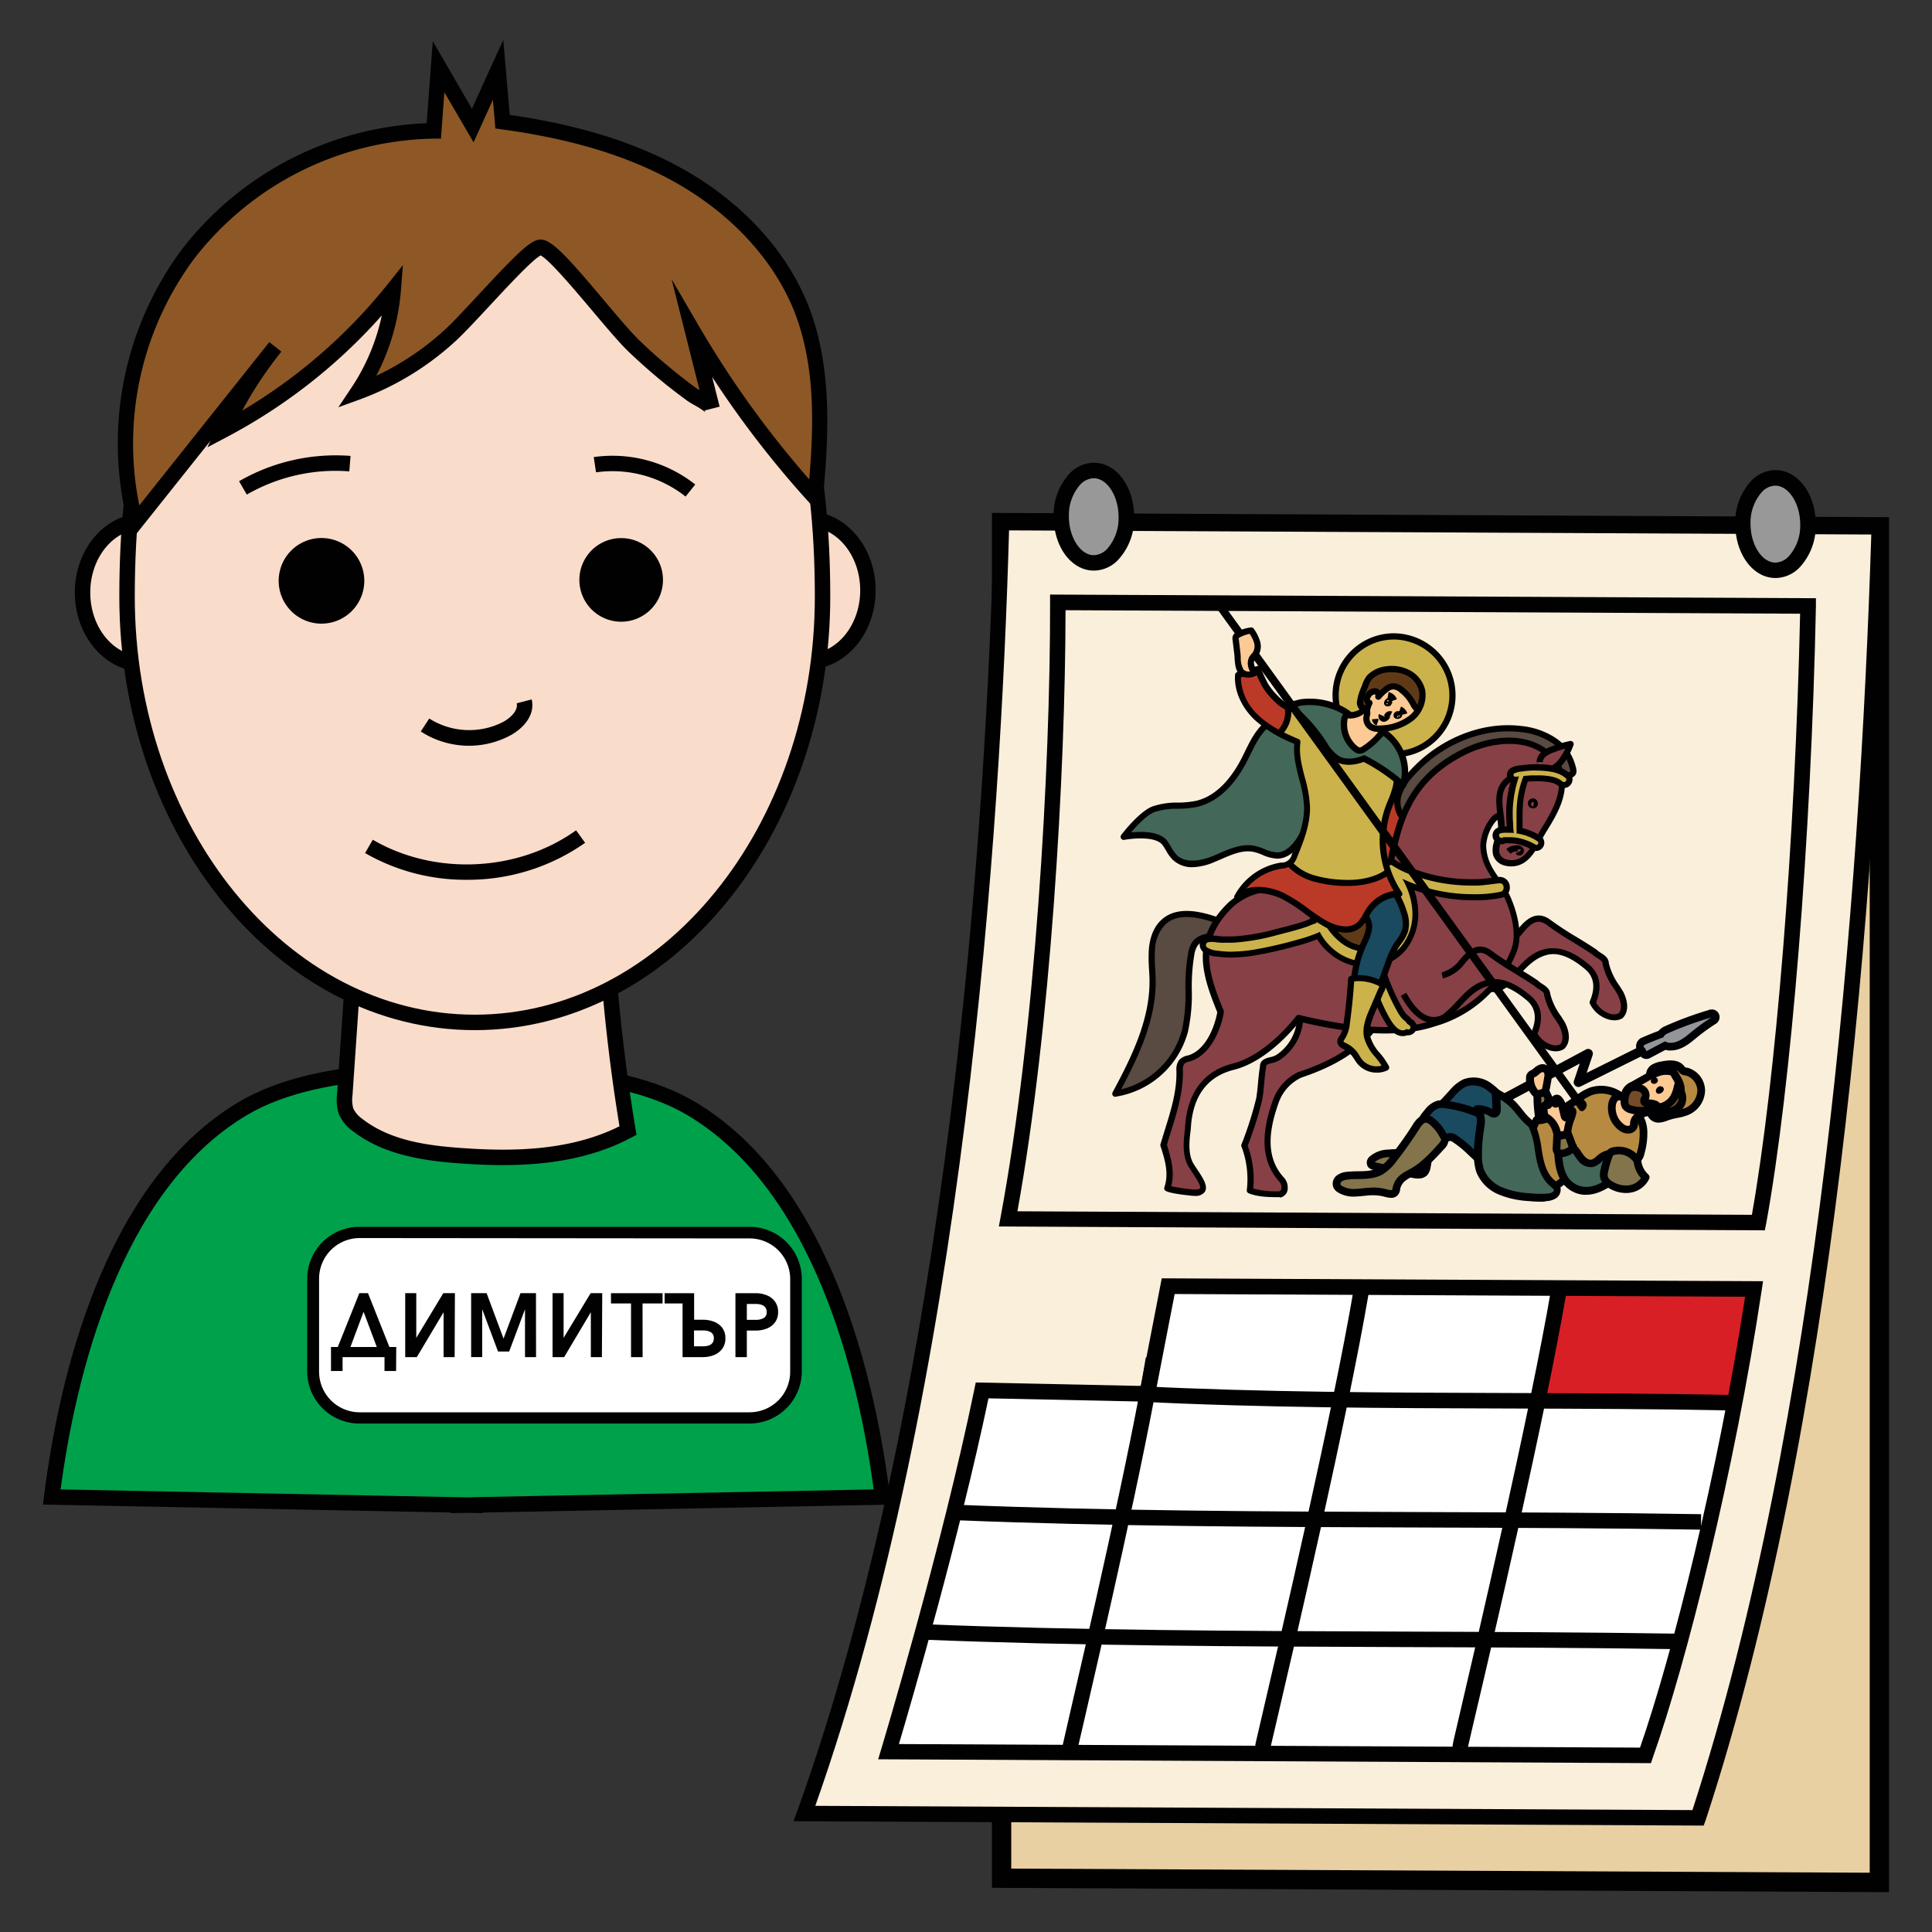 <svg xmlns="http://www.w3.org/2000/svg" viewBox="0 0 500 500"><rect x="0" y="0" width="500" height="500" fill="#333333" stroke="none"/><defs><style>.cls-1{fill:#e9d0a2;}.cls-2{fill:#010101;}.cls-3{fill:#faefdb;}.cls-4{fill:#989898;}.cls-5{fill:#fff;}.cls-6{fill:#d91f26;}.cls-7{fill:#00a14b;}.cls-8{fill:#fadccb;}.cls-9{fill:#8d5825;}.cls-10{fill:#000104;}.cls-11{fill:#939598;}.cls-12{fill:#194a5f;}.cls-13{fill:#83744b;}.cls-14{fill:#b68a41;}.cls-15{fill:#bb3a27;}.cls-16{fill:#874046;}.cls-17{fill:#594a42;}.cls-18{fill:#ccb24b;}.cls-19{fill:#603a17;}.cls-20{fill:#436759;}.cls-21{fill:#fcca95;}.cls-22{fill:#754c29;}</style></defs><g id="Layer_1" data-name="Layer 1"><polygon class="cls-1" points="259.21 486.08 486.38 487.18 486.38 136.34 259.21 135.25 259.21 486.08"/><path class="cls-2" d="M488.88,489.69l-232.17-1.12V132.74l232.17,1.11Zm-227.17-6.1,222.17,1.07V138.83l-222.17-1.07Z"/><path class="cls-3" d="M208.18,469.34l231.28,1.11c30.28-92.25,43.4-219.41,46.92-334.11l-227.17-1.09C256.2,249.22,241.73,376,208.18,469.34Z"/><path class="cls-2" d="M440.91,472.46l-235.56-1.13,1-2.67c39.54-110.06,48.87-256.17,50.91-333.46l.06-2,231.17,1.11-.06,2.05c-3,96.35-13.52,232.62-47,334.68ZM211,467.35l227,1.1c32.75-100.73,43.27-234.6,46.29-330.12l-223.15-1.07C259,214.66,249.61,358,211,467.35Z"/><ellipse class="cls-4" cx="283.08" cy="133.72" rx="8.43" ry="11.95" transform="translate(-0.63 1.35) rotate(-0.27)"/><path class="cls-2" d="M283.11,147.67h0c-5.85,0-10.42-6.17-10.42-14a15.79,15.79,0,0,1,4.16-11.18,8.78,8.78,0,0,1,6.24-2.73h0c5.84,0,10.42,6.17,10.42,14a15.73,15.73,0,0,1-4.17,11.17A8.77,8.77,0,0,1,283.11,147.67Zm-.06-23.9a5,5,0,0,0-3.42,1.57,11.92,11.92,0,0,0-3,8.34c0,5.4,3,10,6.44,10h0a4.93,4.93,0,0,0,3.41-1.57,11.92,11.92,0,0,0,3-8.34c0-5.4-2.95-10-6.44-10Z"/><ellipse class="cls-4" cx="459.48" cy="135.64" rx="8.43" ry="11.95" transform="translate(-0.64 2.19) rotate(-0.27)"/><path class="cls-2" d="M459.51,149.59h0c-5.84,0-10.42-6.18-10.42-14a15.75,15.75,0,0,1,4.17-11.18,8.77,8.77,0,0,1,6.23-2.74h0c5.85,0,10.42,6.18,10.42,14a15.76,15.76,0,0,1-4.16,11.17A8.79,8.79,0,0,1,459.51,149.59Zm-.06-23.91a4.93,4.93,0,0,0-3.41,1.58,11.92,11.92,0,0,0-3,8.34c0,5.39,2.95,10,6.44,10h0a4.91,4.91,0,0,0,3.41-1.58,11.85,11.85,0,0,0,3-8.33c0-5.4-3-10-6.44-10Z"/><path class="cls-2" d="M456.73,318.41l-198.23-1,.44-2.35c8.94-47.78,12.91-116,12.82-159.19v-2l198.2.95,0,2c-1.23,60.1-6.4,124.35-12.88,159.88Zm-193.42-4.93,190.08.91c6.23-35.24,11.2-97.16,12.48-155.56l-190.11-.91C275.72,200.64,271.85,266.32,263.31,313.48Z"/><path class="cls-5" d="M230,453.35l195.89.94c9-25.38,21.21-74.73,28.1-120.68l-151.65-.73-5.4,27.88-42.75-.9C245.51,401.89,230,453.35,230,453.35Z"/><path class="cls-6" d="M396,363.77q26.41-.16,52.87.81,2.19-15.1,5.17-30.06l-34.59-.28-8.61-.07c-1.79,0-5.77-.79-7.21.29-1.1.82-.66,2.92-.88,4.09-.48,2.59-1.36,5.15-2,7.69Z"/><path class="cls-2" d="M427.27,456.3l-200-1,.77-2.57c.16-.51,15.62-51.85,24.15-93.32l.33-1.63,42.74.9,5.4-27.85,155.61.75-.34,2.29c-7.08,47.19-19.54,96.61-28.19,121Zm-194.63-4.94,191.8.92C432.87,428,444.67,381,451.63,335.6L304,334.89l-5.41,27.9-42.77-.9C248.26,397.89,235.84,440.58,232.64,451.36Z"/><path class="cls-2" d="M276.09,455.51c-1.32-.38-1.53-1.18-1.32-2.6h0c.08-.54.23-1.18.4-1.92.32-1.39.79-3.42,1.37-6,4.36-18.86,15.94-68.94,20-93.71l3.95.65c-4.09,24.89-15.69,75.07-20.06,94-1,4.23-1.75,7.56-1.82,8l-2-.36v0l1.89.67Z"/><path class="cls-2" d="M326.18,454.41c-1.36-.37-1.56-1.22-1.35-2.55h0c.07-.5.2-1.07.35-1.7.28-1.21.7-3,1.22-5.25,4.57-19.57,18.49-79.13,23.9-111.07l3.95.67c-5.44,32.06-19.37,91.71-23.95,111.31-.9,3.86-1.56,6.64-1.62,7l-2-.36v0l1.91.61Z"/><path class="cls-2" d="M377.34,454c-1.36-.37-1.56-1.22-1.36-2.55h0c.08-.5.21-1.07.36-1.71.28-1.22.7-3,1.23-5.28,4.57-19.57,18.48-79.11,23.89-111l4,.66c-5.43,32-19.37,91.67-24,111.27-.9,3.88-1.56,6.68-1.62,7l-2-.37v0l1.91.61Z"/><path class="cls-2" d="M447.23,365c-18.78-.37-38-.42-56.65-.48-31.56-.09-64.19-.19-96-1.79l.21-4c31.7,1.59,64.28,1.69,95.79,1.78,18.64.06,37.91.11,56.72.48Z"/><path class="cls-2" d="M440.19,395.87c-23.74-.39-48.09-.47-71.63-.55-39.91-.13-81.17-.27-121.35-1.9l.16-4c40.1,1.63,81.33,1.77,121.2,1.9,23.56.08,47.92.16,71.69.55Z"/><path class="cls-2" d="M434.8,426.82c-23.66-.39-48.46-.47-72.44-.56-41.15-.15-83.69-.3-124-1.94l.16-4c40.19,1.63,82.69,1.78,123.8,1.93,24,.09,48.81.17,72.49.56Z"/><path class="cls-7" d="M122.9,389.48l105.44-2.06C223.4,347.8,209.43,305,178.86,286.86c-21.44-12.73-57-9.23-57-9.23h-2s-35.57-3.5-57,9.23C32.29,305,18.33,347.8,13.38,387.42l105.44,2.06v.08l2,0,2,0Z"/><path class="cls-2" d="M116.74,391.6v-.16L11.12,389.38l.28-2.21c3.63-29.07,15-81,50.44-102,21.39-12.7,55.6-9.75,58.12-9.51h1.8c2.52-.24,36.73-3.19,58.12,9.51,35.44,21,46.82,73,50.44,102l.28,2.21L125,391.44v.16l-4.14-.08Zm4.15-4.08,1,0,1-.06,103.21-2c-3.83-28.69-15.12-77.22-48.23-96.88-20.62-12.24-55.44-9-55.79-9h-2.38c-.35,0-35.18-3.28-55.79,9-33.11,19.65-44.4,68.19-48.23,96.88Z"/><path class="cls-8" d="M91.61,248.43l-2.38,34.84a10.26,10.26,0,0,0,.31,4.28,8.63,8.63,0,0,0,3,3.6c7.47,5.82,17.38,7.29,26.82,8,14.71,1,30.16.45,43.16-6.52A467.72,467.72,0,0,1,157,244.07"/><path class="cls-2" d="M130.08,301.53c-3.8,0-7.46-.19-10.86-.43-9.33-.65-19.94-2.16-27.91-8.37a10.55,10.55,0,0,1-3.65-4.49,12.05,12.05,0,0,1-.43-5.11l2.39-34.84,4,.27-2.39,34.85a8.81,8.81,0,0,0,.19,3.44,7,7,0,0,0,2.36,2.72c7.1,5.54,16.56,6.9,25.73,7.54,12.1.86,27.56,1,40.81-5.63A475,475,0,0,1,155,244.19l4-.25a466.27,466.27,0,0,0,5.49,48.32l.24,1.42-1.26.67C152.81,300.07,140.85,301.53,130.08,301.53Z"/><ellipse class="cls-8" cx="36.93" cy="153.35" rx="15.57" ry="18.45"/><path class="cls-2" d="M36.92,173.8c-9.68,0-17.56-9.18-17.56-20.45s7.88-20.46,17.56-20.46,17.57,9.18,17.57,20.46S46.61,173.8,36.92,173.8Zm0-36.91c-7.48,0-13.56,7.38-13.56,16.46s6.08,16.45,13.56,16.45,13.57-7.38,13.57-16.45S44.41,136.89,36.92,136.89Z"/><ellipse class="cls-8" cx="209.05" cy="152.77" rx="15.57" ry="18.45"/><path class="cls-2" d="M209.05,173.22c-9.68,0-17.57-9.17-17.57-20.45s7.89-20.45,17.57-20.45,17.57,9.17,17.57,20.45S218.74,173.22,209.05,173.22Zm0-36.9c-7.48,0-13.57,7.38-13.57,16.45s6.09,16.45,13.57,16.45,13.57-7.38,13.57-16.45S216.54,136.32,209.05,136.32Z"/><ellipse class="cls-8" cx="122.88" cy="154.38" rx="89.99" ry="110.22"/><path class="cls-2" d="M122.88,266.6c-50.72,0-92-50.34-92-112.22,0-34.64,6.2-60.5,19-79.07,15.11-22,39.68-33.15,73-33.15,33.17,0,57.69,11.15,72.86,33.15,12.87,18.66,19.13,44.52,19.13,79.07C214.87,216.26,173.6,266.6,122.88,266.6Zm0-220.44c-59.21,0-88,35.4-88,108.22,0,59.67,39.47,108.22,88,108.22s88-48.55,88-108.22C210.87,81.56,182.09,46.16,122.88,46.16Z"/><circle class="cls-2" cx="83.2" cy="150.32" r="9.08"/><path class="cls-2" d="M83.2,161.4a11.08,11.08,0,1,1,11.08-11.08A11.09,11.09,0,0,1,83.2,161.4Zm0-18.16a7.08,7.08,0,1,0,7.08,7.08A7.09,7.09,0,0,0,83.2,143.24Z"/><circle class="cls-2" cx="160.76" cy="150.08" r="8.82"/><path class="cls-2" d="M160.76,160.9a10.82,10.82,0,1,1,10.82-10.82A10.83,10.83,0,0,1,160.76,160.9Zm0-17.63a6.82,6.82,0,1,0,6.82,6.81A6.81,6.81,0,0,0,160.76,143.27Z"/><path class="cls-2" d="M63.87,128l-2-3.46a50.08,50.08,0,0,1,28.85-6.55l-.32,4A46,46,0,0,0,63.87,128Z"/><path class="cls-2" d="M177.43,128.51a30.52,30.52,0,0,0-23.18-6.27l-.59-3.95a34.58,34.58,0,0,1,26.27,7.1Z"/><path class="cls-2" d="M121.45,193a22.93,22.93,0,0,1-12.56-3.7l2.2-3.35a19.29,19.29,0,0,0,19,.95c2.06-1.08,4.07-3.07,3.63-4.89l3.88-1c1,4.2-2.41,7.68-5.65,9.38A22.75,22.75,0,0,1,121.45,193Z"/><path class="cls-2" d="M120.76,227.69a52.1,52.1,0,0,1-26.28-6.92l2-3.45c16,9.36,37.59,8.35,52.61-2.44l2.34,3.24A52.79,52.79,0,0,1,120.76,227.69Z"/><path class="cls-9" d="M92.6,101.4A55.69,55.69,0,0,0,101.76,75,139.75,139.75,0,0,1,58,111.23,103.48,103.48,0,0,1,71.26,89.79l-36.2,45.45A80.54,80.54,0,0,1,112.28,33.85l1.23-16.58,8.83,15.24,6.56-14.43,1.16,13.43c15.74,2.13,31.44,6.05,45.33,13.76s25.9,19.49,31.81,34.24c6.2,15.46,5.34,32.75,3.76,49.32a256,256,0,0,1-31.81-43.36l5.1,20.26c-.24-.93-4.23-2.91-5.11-3.54-1.76-1.28-3.5-2.61-5.2-4q-5.12-4.08-9.83-8.62c-6.21-6-20.69-25.52-24.21-25.6-2.91-.07-17.32,17.2-23.42,22.8A71.81,71.81,0,0,1,92.6,101.4Z"/><path class="cls-2" d="M34.15,139.58l-1-3.83A84.21,84.21,0,0,1,47.19,64.38a84.27,84.27,0,0,1,63.23-32.49L112,10.65l10.13,17.5,8.12-17.84,1.67,19.43c17.81,2.56,32.37,7.08,44.45,13.79,15.4,8.55,27,21.06,32.7,35.23,6.46,16.12,5.4,34.4,3.89,50.26l-.43,4.51-3-3.35a258.22,258.22,0,0,1-25.23-32.64l1.94,7.7h0l-3.88,1a1.22,1.22,0,0,0,.22.47,22.07,22.07,0,0,0-3-1.94c-.71-.4-1.22-.7-1.56-.94-1.78-1.29-3.55-2.65-5.28-4-3.43-2.75-6.78-5.69-10-8.75-2.37-2.27-5.8-6.34-9.43-10.64-4.48-5.31-11.17-13.24-13.39-14.34-2.11,1.08-8.77,8.25-13.23,13.06-3.41,3.66-6.62,7.12-8.83,9.15a74.29,74.29,0,0,1-24.55,15l-5.75,2.09,3.4-5.08a53.65,53.65,0,0,0,7.85-18.68A142.85,142.85,0,0,1,58.91,113l-5.22,2.76.76-1.66ZM115,23.88l-.88,12-1.84,0A80.11,80.11,0,0,0,50.37,66.8a80.33,80.33,0,0,0-14.32,64L69.13,89.25l.57-.71L72.82,91l-.56.7a102,102,0,0,0-9.58,14.57A138.82,138.82,0,0,0,100.2,73.72l4.07-5.1-.51,6.5a57.6,57.6,0,0,1-6.37,22.12,70.67,70.67,0,0,0,17.74-11.91c2.1-1.93,5.26-5.33,8.61-8.94C134.15,65.19,137.51,61.91,140,62c2.84.06,7,4.63,16.4,15.82,3.56,4.22,6.93,8.21,9.14,10.34,3.1,3,6.36,5.83,9.7,8.5,1.68,1.34,3.4,2.66,5.13,3.91a7.13,7.13,0,0,0,.67.41l-7.23-28.73,7.11,12.21a255.8,255.8,0,0,0,28.51,39.61c1.24-14.72,1.52-30-4-43.82C200,66.93,189,55.13,174.42,47c-12-6.66-26.6-11.09-44.63-13.53l-1.59-.22-.64-7.41-5,11ZM139.68,66Z"/><rect class="cls-5" x="81.08" y="318.96" width="124.95" height="47.95" rx="12"/><path class="cls-2" d="M194,368.41h-101a13.52,13.52,0,0,1-13.5-13.5V331a13.51,13.51,0,0,1,13.5-13.5H194a13.51,13.51,0,0,1,13.5,13.5v24A13.52,13.52,0,0,1,194,368.41Zm-101-48A10.51,10.51,0,0,0,82.58,331v24a10.51,10.51,0,0,0,10.5,10.5H194a10.51,10.51,0,0,0,10.5-10.5V331a10.51,10.51,0,0,0-10.5-10.5Z"/><path class="cls-2" d="M102.51,354.81h-3v-3.59H88.66v3.59h-3V348.6h1.76L93,334.66h2.23l5.55,13.94h1.77Zm-5-6.21-3.41-9.11-3.41,9.11Z"/><path class="cls-2" d="M117.66,351.22H114.8V339.6l-6.93,11.62h-3V334.66h2.86v11.59l7-11.59h3Z"/><path class="cls-2" d="M138.73,351.22h-2.86V338.83l-4.1,10.94h-2.88l-4.1-10.94v12.39h-2.86V334.66h4l4.39,11.77,4.39-11.77h4Z"/><path class="cls-2" d="M155.77,351.22h-2.86V339.6L146,351.22h-3V334.66h2.86v11.59l7-11.59h3Z"/><path class="cls-2" d="M166.31,351.22h-3V337.34h-5.19v-2.66h13.35v2.66h-5.18Z"/><path class="cls-2" d="M181.83,351.22h-5.18V337.34H172v-2.66h7.64v6.87h2.22a7.85,7.85,0,0,1,3,.54,4.81,4.81,0,0,1,2.1,1.61,4.34,4.34,0,0,1,.77,2.64,4.46,4.46,0,0,1-.76,2.65,4.89,4.89,0,0,1-2.1,1.66A7.57,7.57,0,0,1,181.83,351.22Zm0-2.79c1.94,0,2.91-.7,2.91-2.09a1.71,1.71,0,0,0-.73-1.53,4,4,0,0,0-2.18-.49h-2.22v4.11Z"/><path class="cls-2" d="M193.28,351.22h-2.95V334.68h5.19a7.53,7.53,0,0,1,2.95.55,4.75,4.75,0,0,1,2.11,1.64,4.42,4.42,0,0,1,.79,2.69,4.35,4.35,0,0,1-.76,2.61,4.74,4.74,0,0,1-2.09,1.63,7.86,7.86,0,0,1-3,.55h-2.24Zm2.24-9.65a4,4,0,0,0,2.16-.48,1.7,1.7,0,0,0,.74-1.53c0-1.4-1-2.1-2.9-2.1h-2.24v4.11Z"/><path class="cls-10" d="M387.58,286a.73.73,0,0,1-.34-1.37l23.42-12.55a.73.73,0,0,1,1,.87l-1.94,5.72,20-9.95a.73.73,0,0,1,1,.33.72.72,0,0,1-.33,1l-21.62,10.74a.73.73,0,0,1-.8-.1.72.72,0,0,1-.21-.78l1.92-5.65-21.81,11.68A.69.69,0,0,1,387.58,286Z"/><path class="cls-10" d="M387.58,286.47a1.22,1.22,0,0,1-1.08-.65,1.21,1.21,0,0,1,.5-1.66l23.43-12.55a1.22,1.22,0,0,1,1.74,1.47l-1.55,4.58,18.95-9.42a1.23,1.23,0,0,1,.94-.06,1.16,1.16,0,0,1,.7.62,1.21,1.21,0,0,1-.55,1.64l-21.61,10.74a1.25,1.25,0,0,1-1.36-.17,1.2,1.2,0,0,1-.35-1.32l1.5-4.45-20.68,11.08A1.19,1.19,0,0,1,387.58,286.47Zm23.43-14a.2.2,0,0,0-.11,0L387.47,285a.23.23,0,0,0-.09.31.2.2,0,0,0,.31.09l22.92-12.28L408.28,280a.22.22,0,0,0,.07.24.25.25,0,0,0,.25,0l21.62-10.74a.23.23,0,0,0,.11-.14.2.2,0,0,0,0-.17.24.24,0,0,0-.13-.11.23.23,0,0,0-.18,0l-21.12,10.49,2.33-6.87a.2.2,0,0,0-.06-.24A.24.24,0,0,0,411,272.46Z"/><path class="cls-11" d="M426.07,273.06a1,1,0,0,1-1-.9.5.5,0,0,0-.14-.29,1.55,1.55,0,0,1-.5-.74,1.48,1.48,0,0,1,1-1.75c1.41-.61,2.87-1.2,4.34-1.75a3.43,3.43,0,0,1,1.56-1.19,91.09,91.09,0,0,1,11.08-4l.15-.06a.9.9,0,0,1,.42-.1,1,1,0,0,1,.54,1.85,50.15,50.15,0,0,0-5.21,3.78l-.11.09c-1.66,1.36-3.53,2.91-5.85,2.91l-.44,0a3.14,3.14,0,0,1-1-.26l-4.42,2.34A1,1,0,0,1,426.07,273.06Z"/><path class="cls-10" d="M443,263.25h0m0,0a54.38,54.38,0,0,0-5.31,3.85c-1.57,1.3-3.32,2.78-5.32,2.78h-.35a2.33,2.33,0,0,1-1.08-.4l-4.9,2.59a1.45,1.45,0,0,0-.44-.91.8.8,0,0,1-.23-.29c-.07-.26.23-.46.47-.57q2.33-1,4.68-1.86c.14-.52.72-.84,1.23-1.07a88.19,88.19,0,0,1,11-4l.21-.1m0-2a2.58,2.58,0,0,0-.39,0,2.19,2.19,0,0,0-.49.17h0A91.37,91.37,0,0,0,431,265.53a4.56,4.56,0,0,0-1.79,1.27c-1.39.53-2.77,1.08-4.11,1.66a2.47,2.47,0,0,0-1.61,2.93,2.57,2.57,0,0,0,.64,1.08,2,2,0,0,0,1,1.35,2,2,0,0,0,.94.24,2.1,2.1,0,0,0,.94-.23l2.45-1.3,1.57-.83a4.9,4.9,0,0,0,.85.16l.52,0c2.68,0,4.79-1.74,6.49-3.14l.1-.09a50.74,50.74,0,0,1,5.07-3.68,2,2,0,0,0-.93-3.71Zm0,4Z"/><path class="cls-12" d="M389.87,286a20.14,20.14,0,0,0-4.56-4.74,6.78,6.78,0,0,0-6.27-.92,10.07,10.07,0,0,0-3.22,2.64l-2.11,2.29a2.57,2.57,0,0,0-.73,1.14c-.2.92.69,1.78,1.61,2a12.82,12.82,0,0,0,2.84,0c2.71,0,5.1,1.65,7.59,2.73a2.74,2.74,0,0,0,1.85.29,2.5,2.5,0,0,0,1.06-.82,10.23,10.23,0,0,0,2.3-4.66"/><path class="cls-10" d="M386.38,292.48a4.48,4.48,0,0,1-1.76-.44c-.65-.28-1.28-.6-1.92-.91a12.42,12.42,0,0,0-5.28-1.74c-.3,0-.57,0-.86,0a6.88,6.88,0,0,1-2.2-.09,2.87,2.87,0,0,1-2.35-3.19,3.43,3.43,0,0,1,1-1.6l2.12-2.29a10.75,10.75,0,0,1,3.56-2.88,7.68,7.68,0,0,1,7.22,1,19.75,19.75,0,0,1,4.48,4.56h.08a1,1,0,0,1,.78,1.19,11.38,11.38,0,0,1-2.52,5.11,3.52,3.52,0,0,1-1.52,1.11A2.41,2.41,0,0,1,386.38,292.48Zm-9-5.09h0a14.11,14.11,0,0,1,6.16,1.94c.61.3,1.21.61,1.82.87a1.93,1.93,0,0,0,1.15.25,1.72,1.72,0,0,0,.62-.52,9.22,9.22,0,0,0,1.87-3.4,19.1,19.1,0,0,0-4.29-4.49,5.85,5.85,0,0,0-5.32-.83,9,9,0,0,0-2.88,2.4l-2.12,2.29a2.06,2.06,0,0,0-.48.67c-.06.28.38.7.86.82a5.69,5.69,0,0,0,1.61,0C376.75,287.41,377.07,287.39,377.39,287.39Z"/><path class="cls-13" d="M376.15,290.55a7.09,7.09,0,0,1-2.54,3.83,9.41,9.41,0,0,0-4.34,7.51,3,3,0,0,1-.62,1.5c-.7.74-1.89.61-2.89.42q-5.06-1-10.08-2.07a1.31,1.31,0,0,1-.82-.4c-.31-.43,0-1,.4-1.41a6.74,6.74,0,0,1,4.14-1.48,22,22,0,0,0,4.45-.48,9,9,0,0,0,5.29-4.85,7.29,7.29,0,0,1,1.87-3c1.4-1,3.38-.55,4.89.3"/><path class="cls-10" d="M367,305a7.22,7.22,0,0,1-1.46-.17c-3.34-.63-6.74-1.33-10.11-2.07a2.25,2.25,0,0,1-1.41-.79,2.08,2.08,0,0,1,.53-2.73,7.71,7.71,0,0,1,4.74-1.74l1.23-.08a13.21,13.21,0,0,0,3-.37,7.83,7.83,0,0,0,4.66-4.32l.27-.59a6.45,6.45,0,0,1,1.92-2.8c1.51-1.1,3.74-1,6,.24a1.1,1.1,0,0,1,.14.09,1,1,0,0,1,.6,1.09,8.06,8.06,0,0,1-2.85,4.4l-.58.52a10.83,10.83,0,0,0-2.4,2.61,10.57,10.57,0,0,0-.92,3.17l-.13.67a3.85,3.85,0,0,1-.87,2A3.15,3.15,0,0,1,367,305Zm-11.17-4.2h0c3.35.74,6.74,1.43,10.05,2.06.74.14,1.63.25,2-.13a2.3,2.3,0,0,0,.37-1l.12-.65a12.35,12.35,0,0,1,1.14-3.76,12.08,12.08,0,0,1,2.83-3.15l.56-.5a7.56,7.56,0,0,0,2-2.58c-1.12-.53-2.48-.8-3.37-.15a4.89,4.89,0,0,0-1.27,2c-.1.22-.19.43-.29.64a9.87,9.87,0,0,1-5.91,5.38,15,15,0,0,1-3.48.45l-1.17.07a5.73,5.73,0,0,0-3.54,1.21Zm-.26-.08Z"/><path class="cls-12" d="M386.85,290.25A33.81,33.81,0,0,0,374,285.8a5.3,5.3,0,0,0-1.82,0,5.71,5.71,0,0,0-2.79,2.11c-1,1.12-2,2.5-1.63,3.93a3.75,3.75,0,0,0,1.42,1.88,4.8,4.8,0,0,0,4.13,1.17c.79-.23,1.56-.79,2.37-.6a2.82,2.82,0,0,1,.73.33c2.51,1.55,4.43,3.88,6.76,5.69a2.73,2.73,0,0,0,2.15.79c1-.25,1.46-1.5,1.62-2.57a27.91,27.91,0,0,0,0-8.06"/><path class="cls-10" d="M385,302.12a4.07,4.07,0,0,1-2.43-1c-1-.75-1.85-1.58-2.71-2.39a25.24,25.24,0,0,0-4-3.23,1.37,1.37,0,0,0-.42-.21,2.1,2.1,0,0,0-1,.27,7,7,0,0,1-.83.31,5.71,5.71,0,0,1-5-1.35,4.65,4.65,0,0,1-1.77-2.41c-.54-2.08,1.07-3.94,1.85-4.84a6.48,6.48,0,0,1,3.32-2.42,5.87,5.87,0,0,1,2.17,0,34.88,34.88,0,0,1,13.2,4.58,1,1,0,0,1,.36.36,1,1,0,0,1,.28.57,28.85,28.85,0,0,1,0,8.35c-.37,2.43-1.5,3.19-2.39,3.39A2.18,2.18,0,0,1,385,302.12Zm-9.63-8.88a2.2,2.2,0,0,1,.56.07,3.31,3.31,0,0,1,1,.45,26.9,26.9,0,0,1,4.27,3.48c.83.78,1.69,1.58,2.58,2.28.22.17.89.69,1.31.59s.71-.74.86-1.74a27.12,27.12,0,0,0,.09-7.42,32.91,32.91,0,0,0-12.17-4.16,4.29,4.29,0,0,0-1.47,0,4.82,4.82,0,0,0-2.25,1.78c-.88,1-1.67,2.09-1.42,3a2.84,2.84,0,0,0,1.07,1.35c.54.42,1.93,1.37,3.23,1,.21-.06.41-.15.62-.23A4.22,4.22,0,0,1,375.38,293.24Z"/><path class="cls-13" d="M373.61,294a1.33,1.33,0,0,1,.38.72,2.67,2.67,0,0,1-1,2.06c-2.23,2.45-4.51,4.95-7.39,6.58a13.29,13.29,0,0,0-2.85,1.79,4.79,4.79,0,0,0-1.34,2.4,2.61,2.61,0,0,1-.35,1.06c-.52.67-1.56.43-2.38.21a13,13,0,0,0-3.57-.44c-1.42,0-2.82.28-4.24.33a7,7,0,0,1-4.09-.92,1.94,1.94,0,0,1-.79-.84,1.74,1.74,0,0,1,.64-1.95,4.12,4.12,0,0,1,2.06-.69c2.92-.33,6.08.21,8.64-1.22a11.69,11.69,0,0,0,3.34-3.2c2.06-2.64,4-5.38,5.79-8.2.65-1,1.52-2.18,2.72-2.08a2.57,2.57,0,0,1,1.21.49,11.43,11.43,0,0,1,3.22,4"/><path class="cls-10" d="M360,310a6.42,6.42,0,0,1-1.59-.26,11.67,11.67,0,0,0-3.28-.41c-.7,0-1.4.09-2.14.16s-1.38.15-2.09.17a7.82,7.82,0,0,1-4.67-1.08,3,3,0,0,1-1.16-1.28,2.71,2.71,0,0,1,.95-3.14,5.07,5.07,0,0,1,2.56-.89c.94-.11,1.9-.13,2.83-.15,2,0,3.88-.08,5.44-.95a10.85,10.85,0,0,0,3-2.95c2-2.59,4-5.32,5.74-8.12.51-.81,1.7-2.7,3.64-2.54a3.56,3.56,0,0,1,1.69.67,11.64,11.64,0,0,1,3.37,4.05,2.2,2.2,0,0,1,.62,1.22,3.6,3.6,0,0,1-1.21,2.91c-2.26,2.48-4.59,5-7.64,6.77l-.71.38a9.14,9.14,0,0,0-1.94,1.26,3.86,3.86,0,0,0-1.05,1.89l0,.17a2.9,2.9,0,0,1-.51,1.29A2.23,2.23,0,0,1,360,310Zm-4.67-2.67a13.64,13.64,0,0,1,3.6.48c1.11.3,1.3.18,1.34.14a1.77,1.77,0,0,0,.12-.46l.05-.21a5.72,5.72,0,0,1,1.62-2.9,10.59,10.59,0,0,1,2.38-1.58l.66-.36c2.77-1.57,5-4,7.15-6.38.23-.26.78-.86.72-1.23v0a1,1,0,0,1-.23-.28,10.58,10.58,0,0,0-2.91-3.65,1.78,1.78,0,0,0-.73-.33c-.66-.09-1.34.9-1.79,1.62-1.81,2.85-3.78,5.64-5.86,8.29a12.62,12.62,0,0,1-3.63,3.46c-2,1.11-4.22,1.16-6.37,1.2-.92,0-1.79,0-2.64.14a3.26,3.26,0,0,0-1.57.48c-.26.21-.42.57-.33.76a1,1,0,0,0,.41.4,5.93,5.93,0,0,0,3.51.76c.64,0,1.28-.09,1.95-.16s1.53-.15,2.31-.17Z"/><path class="cls-13" d="M403.49,289a55.53,55.53,0,0,1-3.24-5.91c-.08-.18-.2-.39-.4-.43a.67.67,0,0,0-.34,0l-1.61.53a35.62,35.62,0,0,0,.52,6.6,2.38,2.38,0,0,0,.58,1.41c.63.59,1.65.36,2.46,0a4,4,0,0,0,1.53-.91,1.54,1.54,0,0,0,.33-1.66"/><path class="cls-10" d="M400,292.59a2.41,2.41,0,0,1-1.71-.63,3.22,3.22,0,0,1-.89-2,37.69,37.69,0,0,1-.53-6.79,1,1,0,0,1,.69-.93l1.61-.53a1.48,1.48,0,0,1,2,.92,53,53,0,0,0,2.95,5.45.56.56,0,0,1,.1.15h0a1.74,1.74,0,0,0,.11.18,1,1,0,0,1,.12.81,2.66,2.66,0,0,1-.72,1.78,4.78,4.78,0,0,1-1.91,1.17A4.93,4.93,0,0,1,400,292.59Zm-1.13-8.65a35.22,35.22,0,0,0,.5,5.71,1.82,1.82,0,0,0,.28.84c.15.14.6.17,1.42-.15a3,3,0,0,0,1.15-.65.64.64,0,0,0,.19-.49,53,53,0,0,1-3-5.44Z"/><path class="cls-14" d="M423.07,287.47a7.92,7.92,0,0,1,2.22,5.18,17.78,17.78,0,0,1-.71,5.7,3.44,3.44,0,0,1-.64,1.43,2.82,2.82,0,0,1-1.46.76,7.61,7.61,0,0,1-6.74-1.67c-4,3.71-9.91,4.94-13.82,8.78a1,1,0,0,1-.49.32.84.84,0,0,1-.6-.18c-2.2-1.33-3.1-4-3.84-6.49a17.9,17.9,0,0,1-1-5.63,14.88,14.88,0,0,1,1.7-5.85c1.14.38,2.34-.24,3.37-.85,2.33-1.36,4.65-2.72,6.85-4.27a16.68,16.68,0,0,1,3.79-2.28,8.55,8.55,0,0,1,6.64.55,13.46,13.46,0,0,1,5,4.59"/><path class="cls-10" d="M401.34,309a2,2,0,0,1-1-.33c-2.45-1.49-3.46-4.31-4.28-7.07a18.7,18.7,0,0,1-1.08-5.94,15.92,15.92,0,0,1,1.8-6.25,1,1,0,0,1,1.22-.52c.73.25,1.7-.26,2.55-.76,2.26-1.33,4.61-2.7,6.77-4.23l.46-.32a15,15,0,0,1,3.57-2.08,9.48,9.48,0,0,1,7.43.59,14.49,14.49,0,0,1,5.36,4.93,1.08,1.08,0,0,1,.12.24,9.14,9.14,0,0,1,2.06,5.34,19.12,19.12,0,0,1-.74,6,4.34,4.34,0,0,1-.86,1.85,3.85,3.85,0,0,1-2,1.06,8.62,8.62,0,0,1-7-1.34,33.48,33.48,0,0,1-6.34,3.84,26.43,26.43,0,0,0-6.81,4.35,1.91,1.91,0,0,1-1,.59Zm-3.11-18A12.82,12.82,0,0,0,397,295.7a17,17,0,0,0,1,5.31c.73,2.45,1.53,4.74,3.32,5.88a28.83,28.83,0,0,1,7.26-4.67,28,28,0,0,0,6.54-4.09,1,1,0,0,1,1.34,0,6.66,6.66,0,0,0,5.84,1.45,2,2,0,0,0,.95-.45,2.78,2.78,0,0,0,.41-1,17,17,0,0,0,.68-5.38,6.85,6.85,0,0,0-1.91-4.53.94.94,0,0,1-.3-.61,12,12,0,0,0-4.23-3.72,7.47,7.47,0,0,0-5.85-.5,13.21,13.21,0,0,0-3.09,1.83l-.46.33c-2.24,1.58-4.62,3-6.92,4.31A6.1,6.1,0,0,1,398.23,290.94Z"/><path class="cls-15" d="M362.79,200.77c.86,3,1.6,6,2.23,9.08a12.81,12.81,0,0,1,.36,3.32,15.37,15.37,0,0,1-1.34,4.49,53.57,53.57,0,0,0-2.17,6.75,12,12,0,0,1-1.68,4.47.46.46,0,0,1-.73.15c-3.07-1.95-4.8-5.58-5.22-9.22A28.94,28.94,0,0,1,355.55,209c1-3.61,2.39-7.43,5.49-9.5"/><path class="cls-16" d="M315.29,238.28c-4.63-1.62-10.3-3-14,.23-2,1.75-2.92,4.52-3.14,7.2s.14,5.38.17,8.07c.1,10.4-4.71,20.14-9.64,29.27a22.28,22.28,0,0,0,18-16.19c1.66-6.49.29-13.44,1.63-20a6.42,6.42,0,0,1,.92-2.48c1.4-2,4.26-2.14,6.7-2.07"/><path class="cls-17" d="M315.29,238.28c-4.63-1.62-10.3-3-14,.23-2,1.75-2.92,4.52-3.14,7.2s.14,5.38.17,8.07c.1,10.4-4.71,20.14-9.64,29.27a22.28,22.28,0,0,0,18-16.19c1.66-6.49.29-13.44,1.63-20a6.42,6.42,0,0,1,.92-2.48c1.4-2,4.26-2.14,6.7-2.07"/><path class="cls-2" d="M288.66,283.86a.79.79,0,0,1-.66-.34.81.81,0,0,1-.05-.85c4.88-9.06,9.64-18.75,9.54-28.88,0-1-.07-1.95-.12-2.91a39.61,39.61,0,0,1-.05-5.23c.2-2.36.95-5.61,3.42-7.75,4.05-3.52,10.05-2.05,14.82-.38L315,239c-4.35-1.52-9.8-2.89-13.22.08a9.73,9.73,0,0,0-2.87,6.66,36.43,36.43,0,0,0,.06,5c.05,1,.11,2,.12,3,.1,10-4.25,19.36-8.94,28.18a21.52,21.52,0,0,0,15.73-15.3,43.69,43.69,0,0,0,.91-10.35,50.34,50.34,0,0,1,.71-9.62,7.2,7.2,0,0,1,1-2.78c1.59-2.28,4.63-2.51,7.4-2.42l0,1.62c-2.45-.07-4.88.09-6,1.72a5.93,5.93,0,0,0-.79,2.18,49.1,49.1,0,0,0-.67,9.31,44.81,44.81,0,0,1-1,10.74,23.07,23.07,0,0,1-18.69,16.8Z"/><path class="cls-16" d="M363,211.62a6.45,6.45,0,0,1-1.06-6,14.37,14.37,0,0,1,3.34-5.39c7.07-7.89,17.76-12.74,28.24-11.51a19,19,0,0,1,8.56,3,11.17,11.17,0,0,1,4.94,7.44c.13,1-.9,1-3.47,2.61"/><path class="cls-17" d="M363,211.62a6.45,6.45,0,0,1-1.06-6,14.37,14.37,0,0,1,3.34-5.39c7.07-7.89,17.76-12.74,28.24-11.51a19,19,0,0,1,8.56,3,11.42,11.42,0,0,1,4.69,6.29c1,2.91.05,2.14-2.52,3.79"/><path class="cls-2" d="M362.43,212.16a7.24,7.24,0,0,1-1.23-6.81,15.44,15.44,0,0,1,3.51-5.7c7.59-8.46,18.68-13,28.94-11.77a19.64,19.64,0,0,1,8.93,3.09,12.23,12.23,0,0,1,5,6.7c.82,2.43.43,3.07-1.25,3.86a13.64,13.64,0,0,0-1.6.87l-.88-1.36a15,15,0,0,1,1.78-1,3.07,3.07,0,0,0,.75-.41s.06-.31-.33-1.47a10.62,10.62,0,0,0-4.39-5.89,18,18,0,0,0-8.2-2.81c-9.75-1.15-20.3,3.16-27.54,11.24a13.88,13.88,0,0,0-3.17,5.07,5.6,5.6,0,0,0,.89,5.28Z"/><path class="cls-16" d="M334.31,254.65c1.24,2.54,2.68,5.45,2.19,8.36a12.76,12.76,0,0,1-5.78,10.65c-1.44,1-3.84.48-3.85,2.42-.48,2.9-.48,5.33-1,8.23a88.92,88.92,0,0,1-3.85,12.11,24.49,24.49,0,0,1,1.43,11.63c2.4,1,5.28,1,7.69,1,1.92-.49,1.44-2.91.48-3.88-5.28-5.82-3.83-13.57-1.42-20.35a12.25,12.25,0,0,1,6.26-6.77c7.21-2.42,13.94-5.8,18.85-11.92"/><path class="cls-2" d="M331.17,309.83h0c-2.42,0-5.44,0-8-1a.82.82,0,0,1-.5-.85,23.67,23.67,0,0,0-1.38-11.25.77.77,0,0,1,0-.56,89.73,89.73,0,0,0,3.83-12c.22-1.38.35-2.72.46-4s.25-2.65.49-4.11c0-1.82,1.57-2.2,2.69-2.48a4.82,4.82,0,0,0,1.51-.54,12,12,0,0,0,5.42-10,.68.68,0,0,1,0-.14c.43-2.62-.91-5.36-2.09-7.79l.69-.43.72-.36-.72.36.76-.28c1.28,2.63,2.73,5.6,2.24,8.7a13.63,13.63,0,0,1-6.16,11.27,6,6,0,0,1-2,.76c-1.25.31-1.47.46-1.47,1a.57.57,0,0,1,0,.13c-.24,1.42-.36,2.76-.48,4.06s-.24,2.69-.49,4.18a88.5,88.5,0,0,1-3.79,12,25.31,25.31,0,0,1,1.44,11.09,22.29,22.29,0,0,0,6.71.71.78.78,0,0,0,.57-.58,2.28,2.28,0,0,0-.55-1.92c-5.89-6.49-3.74-15.2-1.61-21.19a13,13,0,0,1,6.65-7.23l.11,0c8.63-2.89,14.33-6.48,18.48-11.66l1.26,1c-4.34,5.42-10.26,9.17-19.17,12.16a11.34,11.34,0,0,0-5.8,6.29c-2.17,6.08-4,13.79,1.25,19.55a3.86,3.86,0,0,1,.94,3.47,2.43,2.43,0,0,1-1.83,1.73Z"/><path class="cls-16" d="M378.38,249.22c2.1,3.85,5.94,8.7,10.75,5.79,3.85-2.9,6.26-7.74,11.07-8.7,3.85-1,7.69,1.46,10.57,3.88s2.88,5.82,1.43,9.21c1,2.42,4.81,4.85,7.21,3.4,1.44-1.45,1-3.88,0-5.82-1.44-2.42-3.36-4.84-3.84-7.75,0-1.45-1.92-1.94-2.88-2.91-4.33-2.91-8.17-4.85-12-7.77-3.36-2.42-5.77.48-7.7,2.9a9.7,9.7,0,0,1-4.61,2.85"/><path class="cls-2" d="M417.76,264.05a5.71,5.71,0,0,1-1.8-.32,7.76,7.76,0,0,1-4.51-4,.83.83,0,0,1,0-.62c1.51-3.54,1.1-6.32-1.21-8.27-3.81-3.21-7-4.43-9.85-3.72s-4.89,2.71-7,5a30.18,30.18,0,0,1-3.79,3.61,6.12,6.12,0,0,1-4.93.84c-3.15-.85-5.56-4.21-7-6.89l1.42-.78c1.31,2.4,3.42,5.41,6,6.11a4.45,4.45,0,0,0,3.61-.62,30.74,30.74,0,0,0,3.51-3.37c2.18-2.34,4.43-4.76,7.81-5.44s7,.49,11.25,4.06c2.8,2.36,3.42,5.75,1.79,9.82a6.3,6.3,0,0,0,3.4,2.81,3.16,3.16,0,0,0,2.43,0c1.3-1.44.17-4-.22-4.82-.27-.46-.6-1-.93-1.49a17.56,17.56,0,0,1-3-6.49.57.57,0,0,1,0-.13c0-.49-.5-.84-1.33-1.37a7.9,7.9,0,0,1-1.26-.91c-1.74-1.17-3.41-2.19-5-3.18a79.88,79.88,0,0,1-6.95-4.57c-2.58-1.86-4.35,0-6.57,2.76a10.68,10.68,0,0,1-5.05,3.12l-.39-1.56a8.88,8.88,0,0,0,4.23-2.64c1.72-2.16,4.7-5.9,8.74-3a80.25,80.25,0,0,0,6.83,4.49c1.65,1,3.37,2.05,5.16,3.26a.58.58,0,0,1,.12.1,6,6,0,0,0,1,.75c.92.57,2.05,1.29,2.09,2.66a16.48,16.48,0,0,0,2.73,5.82c.34.53.68,1.06,1,1.59,1.41,2.85,1.36,5.31-.13,6.8l-.15.12A4,4,0,0,1,417.76,264.05Z"/><path class="cls-16" d="M393.18,200.43c-7.59,2.47-4.54,8.71-4.51,14.39-.37,2.08-1.91,4-1.39,6.08.7,2.79,4.79,3.21,7.1,1.52s3.41-4.54,4.88-7c2.93-4.78,6.5-10.2,4.39-16.29-4.71-9.46-16.56-8.56-24.62-4.57-17.44,8.65-17.37,22.81-20.25,33.22-12.64,7.77-28.81-3.76-40.26,6.39-9.24,9-6.92,17.19-2.58,27.72-.8,4.58-3.34,10.33-7.81,11.92a4.33,4.33,0,0,0-2.32,1.09,3.46,3.46,0,0,0-.48,2.08c.16,6.75-2.37,13.08-4.21,19.38,1.14,3.59,2.31,7.4,1,11.16-.09.32,5.15,1,5.63,1.05,7.07,1.06,2-4.39.33-7.43-1.32-2.75-1-6-.57-9,.39-8.08,3.94-14.11,11.78-16.08,9.19-2.31,16.81-12.56,16.81-12.56,8.1,1.92,23.69,5.21,35.27,1.29a31.05,31.05,0,0,0,20.59-18.95c1.93-5.33-1.25-13.16-2.72-15.47-2.5-3.93-5.08-6.43-5.3-11.47-.08-2.41,2.06-7.75,4.44-7.82"/><path class="cls-2" d="M309.3,309.5a11.22,11.22,0,0,1-1.69-.14h0s-5.57-.53-6.16-1.35a.9.9,0,0,1-.12-.73c1.27-3.6.08-7.36-1-10.69a.75.75,0,0,1,0-.47c.36-1.22.74-2.45,1.12-3.67,1.56-5,3.18-10.15,3-15.46a4.17,4.17,0,0,1,.65-2.59,4,4,0,0,1,2.27-1.24l.45-.13c4.09-1.45,6.43-6.81,7.21-11.06-4.26-10.39-6.7-19.1,2.86-28.39,6.34-5.62,14.05-4.9,21.52-4.2,6.36.59,12.93,1.2,18.61-2.14.44-1.62.8-3.33,1.19-5.13,2-9.31,4.52-20.91,19.39-28.28,9.27-4.6,21.07-4.38,25.71,4.93a.69.69,0,0,0,0,.1c2.15,6.2-1.18,11.62-4.12,16.4l-.35.58c-.34.56-.66,1.16-1,1.76-1.08,2-2.2,4.08-4.11,5.47a6.34,6.34,0,0,1-5.71.82,4,4,0,0,1-2.65-2.79,6.92,6.92,0,0,1,.71-4.32,12.59,12.59,0,0,0,.66-2,25.43,25.43,0,0,0-.18-2.59,3.67,3.67,0,0,0-.51.44,11,11,0,0,0-2.44,6.26c.16,3.76,1.69,6,3.62,8.75.5.73,1,1.49,1.55,2.31,1.48,2.32,4.88,10.46,2.8,16.19a32,32,0,0,1-21.14,19.45c-11,3.71-25.21,1.17-35.16-1.17-1.58,2-8.54,10.33-16.93,12.44-7,1.76-10.76,6.92-11.17,15.34-.35,2.7-.77,6,.49,8.61.27.48.68,1.09,1.11,1.74,1.45,2.19,3,4.45,2,5.94A2.92,2.92,0,0,1,309.3,309.5ZM303.1,307c1.28.29,4.18.7,4.66.72,1.95.29,2.66,0,2.78-.16.39-.6-1.16-2.93-2-4.18-.45-.67-.87-1.31-1.19-1.89-1.49-3.09-1-6.64-.67-9.5.44-9,4.72-14.83,12.39-16.76,8.79-2.21,16.28-12.15,16.35-12.26a.83.83,0,0,1,.84-.3c9.77,2.32,24,5,34.82,1.31a30.41,30.41,0,0,0,20.09-18.45c1.85-5.1-1.34-12.72-2.64-14.77-.51-.8-1-1.54-1.52-2.26-2-2.88-3.72-5.37-3.91-9.61a12.59,12.59,0,0,1,2.89-7.43,4.15,4.15,0,0,1,1.47-1.05c-.5-4.19-.75-8.75,5.46-10.78l.5,1.54c-5.25,1.71-4.82,5.21-4.28,9.65a34.84,34.84,0,0,1,.33,4,.61.61,0,0,1,0,.14,12.89,12.89,0,0,1-.77,2.42,5.69,5.69,0,0,0-.64,3.32,2.43,2.43,0,0,0,1.63,1.67,4.8,4.8,0,0,0,4.21-.6c1.62-1.18,2.6-3,3.64-4.94.34-.62.67-1.23,1-1.83l.36-.59c2.74-4.46,5.85-9.51,4-15-4.66-9.29-16.61-7.58-23.51-4.15-14.18,7-16.49,17.73-18.53,27.18-.42,1.93-.81,3.76-1.3,5.52a.81.81,0,0,1-.35.48c-6.2,3.8-13.16,3.15-19.88,2.53-7.45-.7-14.48-1.36-20.27,3.77-8.89,8.65-6.59,16.57-2.38,26.81a.77.77,0,0,1,.05.45c-.81,4.71-3.48,10.82-8.33,12.54l-.53.16a2.7,2.7,0,0,0-1.42.67,2.87,2.87,0,0,0-.31,1.6c.13,5.54-1.52,10.83-3.12,15.94-.36,1.14-.72,2.27-1,3.41C303,299.63,304.12,303.31,303.1,307Z"/><path class="cls-16" d="M363.24,257.26c2.11,3.84,5.95,8.69,10.76,5.79,3.84-2.91,6.25-7.75,11.06-8.71,3.85-1,7.69,1.46,10.57,3.89s2.88,5.81,1.43,9.2c1,2.42,4.81,4.85,7.21,3.4,1.44-1.45,1-3.87,0-5.81-1.44-2.43-3.36-4.85-3.84-7.76,0-1.45-1.92-1.94-2.88-2.91-4.32-2.91-8.17-4.85-12-7.76-3.36-2.43-5.77.48-7.69,2.9a9.75,9.75,0,0,1-4.62,2.84"/><path class="cls-2" d="M402.62,272.08a5.71,5.71,0,0,1-1.8-.32,7.73,7.73,0,0,1-4.51-4,.83.83,0,0,1,0-.62c1.51-3.54,1.1-6.32-1.21-8.27-3.81-3.21-7-4.43-9.85-3.72s-4.89,2.71-7,5a30.18,30.18,0,0,1-3.79,3.61,6.08,6.08,0,0,1-4.93.85c-3.15-.85-5.55-4.22-7-6.9l1.42-.77c1.31,2.4,3.43,5.41,6,6.11a4.46,4.46,0,0,0,3.61-.63,29.9,29.9,0,0,0,3.51-3.37c2.18-2.34,4.44-4.76,7.81-5.43,3.32-.84,7,.49,11.25,4.06,2.81,2.36,3.42,5.74,1.79,9.81a6.3,6.3,0,0,0,3.4,2.81,3.11,3.11,0,0,0,2.43,0c1.3-1.43.17-4-.22-4.81-.27-.46-.6-1-.93-1.5a17.64,17.64,0,0,1-3-6.49s0-.08,0-.13c0-.49-.5-.84-1.33-1.36a8,8,0,0,1-1.25-.92c-1.75-1.17-3.42-2.19-5-3.17a81.56,81.56,0,0,1-6.95-4.58c-2.58-1.86-4.35,0-6.57,2.76a10.66,10.66,0,0,1-5.05,3.13l-.39-1.57a8.93,8.93,0,0,0,4.23-2.63c1.72-2.17,4.7-5.91,8.74-3,2.25,1.7,4.48,3.06,6.83,4.5,1.66,1,3.37,2,5.16,3.25a.58.58,0,0,1,.12.1,6.08,6.08,0,0,0,1,.75c.91.58,2,1.29,2.08,2.66A16.48,16.48,0,0,0,404,263c.34.54.68,1.07,1,1.59,1.41,2.85,1.36,5.31-.13,6.8a.44.44,0,0,1-.15.12A3.94,3.94,0,0,1,402.62,272.08Z"/><path class="cls-2" d="M396.75,209.2h-.1a1.29,1.29,0,1,1,1.31-1.55,1.25,1.25,0,0,1-.78,1.5v0A1,1,0,0,1,396.75,209.2Zm0-1.62a.46.46,0,0,0-.5.4.66.66,0,0,0,.56.73l.07-.47,0,0h0l.09-.56a.49.49,0,0,0-.17-.06Z"/><path class="cls-2" d="M393.16,221.4a1,1,0,0,1-.93-.56l1.44-.74a.56.56,0,0,0-.68-.28.39.39,0,0,0-.19.48.2.2,0,0,0,.08.12.56.56,0,0,0-.24-.06,2.28,2.28,0,0,0-1.72.6l-1.1-1.19a3.91,3.91,0,0,1,2.95-1,1.65,1.65,0,0,1,1.59,1.11,1.26,1.26,0,0,1-.77,1.46A1.12,1.12,0,0,1,393.16,221.4Z"/><path class="cls-5" d="M398.47,197.29a2.83,2.83,0,0,1,1-2.08,7.08,7.08,0,0,1,2.08-1.16,30.31,30.31,0,0,1,4.84-1.46,15.8,15.8,0,0,1-2.43,4.5,7.17,7.17,0,0,1-4.26,2.63"/><path class="cls-16" d="M398.47,197.29a2.83,2.83,0,0,1,1-2.08,7.08,7.08,0,0,1,2.08-1.16,30.31,30.31,0,0,1,4.84-1.46,15.8,15.8,0,0,1-2.43,4.5,7.17,7.17,0,0,1-4.26,2.63"/><path class="cls-2" d="M399.87,200.51l-.26-1.59a6.36,6.36,0,0,0,3.77-2.34,13.37,13.37,0,0,0,1.7-2.83,27.72,27.72,0,0,0-3.19,1.06,6.08,6.08,0,0,0-1.85,1,2.06,2.06,0,0,0-.77,1.46l-1.61,0a3.63,3.63,0,0,1,1.31-2.7,7.74,7.74,0,0,1,2.32-1.3,30.91,30.91,0,0,1,5-1.5.82.82,0,0,1,.79.27.79.79,0,0,1,.13.81,16.77,16.77,0,0,1-2.56,4.73A7.86,7.86,0,0,1,399.87,200.51Z"/><path class="cls-18" d="M397.62,219.47a1.34,1.34,0,0,1-.66-.18,13.63,13.63,0,0,0-4-1.55,11.27,11.27,0,0,0-2-.26h-.48l-.62,0-.5,0a1.24,1.24,0,0,1-.73.23,1.1,1.1,0,0,1-.31,0,1.53,1.53,0,0,1-1-.71,1.38,1.38,0,0,1,.21-1.69,2.3,2.3,0,0,1,1.51-.5h.18c.41,0,.82-.05,1.23-.05h.39c0-.46-.05-.92-.05-1.22v-.22a36.06,36.06,0,0,1-.07-4.47,30.23,30.23,0,0,1,1.28-7,1.31,1.31,0,0,1-1.1-1,1.21,1.21,0,0,1,.59-1.31,4.74,4.74,0,0,1,1.82-.54l.22,0c.69-.11,1.31-.19,1.9-.23s1.33-.08,2-.08,1.17,0,1.75.06c2.2.15,4.7.45,6.58,2.12a1.33,1.33,0,0,1,.38,1.47,1.48,1.48,0,0,1-1.36.93h0a1.41,1.41,0,0,1-.92-.35c-1.25-1.1-3.19-1.28-5.23-1.39-.42,0-.84,0-1.26,0-.6,0-1.21,0-1.81.07l-.68.06a25.32,25.32,0,0,0-1.52,7.18c-.08,1.05-.07,2.08-.07,3.17l0,2.93v.2a13.92,13.92,0,0,1,5,2,1.32,1.32,0,0,1-.7,2.42Z"/><path class="cls-2" d="M397.41,199.42c.56,0,1.12,0,1.68.05,2.14.15,4.44.44,6.11,1.93.44.39,0,1-.45,1a.54.54,0,0,1-.38-.15c-1.52-1.32-3.82-1.49-5.73-1.59-.43,0-.87,0-1.3,0-.63,0-1.25,0-1.87.07-.4,0-.8.06-1.19.11l0,0a25.64,25.64,0,0,0-1.74,7.83c-.1,1.38-.06,2.75-.06,4.14,0,.67,0,1.35,0,2a3.72,3.72,0,0,1,0,.88l.61.1a12.88,12.88,0,0,1,4.8,1.93.51.51,0,0,1-.25.94.52.52,0,0,1-.25-.08,14.54,14.54,0,0,0-4.21-1.65,13.14,13.14,0,0,0-2.17-.27h-.51l-.65,0-.55,0-.27,0a.51.51,0,0,1-.38.18l-.13,0a.75.75,0,0,1-.5-.35.57.57,0,0,1,.08-.68c.29-.28.82-.25,1.2-.29s.78,0,1.17,0h.08c.41,0,.82,0,1.23.07a14.39,14.39,0,0,1-.18-2.36,33.71,33.71,0,0,1-.07-4.38,31,31,0,0,1,1.58-7.92,3.53,3.53,0,0,1-.72.08h-.26a.46.46,0,0,1-.23-.85,4.78,4.78,0,0,1,1.75-.46c.61-.1,1.23-.18,1.84-.23s1.29-.07,1.94-.07m0-1.62h0c-.69,0-1.38,0-2.06.08s-1.25.13-2,.24l-.22,0a5.41,5.41,0,0,0-2.11.65,2,2,0,0,0-1,2.17,2.14,2.14,0,0,0,.91,1.33,30.14,30.14,0,0,0-1.11,6.49,36,36,0,0,0,.08,4.58v.18c0,.13,0,.26,0,.39l-.84.05-.16,0a2.91,2.91,0,0,0-2,.72,2.2,2.2,0,0,0-.33,2.7,2.33,2.33,0,0,0,1.52,1.07,2,2,0,0,0,.48.06,2.07,2.07,0,0,0,1-.25l.29,0h1a10.73,10.73,0,0,1,1.89.23,13,13,0,0,1,3.74,1.47,2.14,2.14,0,0,0,1.06.29,2.13,2.13,0,0,0,1.15-3.9,14.71,14.71,0,0,0-4.68-2c0-.15,0-.31,0-.46,0-.37,0-.74,0-1.11v-.89c0-1.09,0-2.11.06-3.14a25,25,0,0,1,1.3-6.47h.16c.58,0,1.17-.07,1.75-.07.4,0,.81,0,1.21,0,1.9.11,3.69.27,4.75,1.2a2.23,2.23,0,0,0,3.56-.91,2.1,2.1,0,0,0-.59-2.35c-2.07-1.85-4.73-2.17-7.07-2.33-.59,0-1.2-.06-1.79-.06Z"/><path class="cls-19" d="M340.36,234.31a24.28,24.28,0,0,0,6.85,11.43,9.42,9.42,0,0,0,3.11,2.09,7.67,7.67,0,0,0,4.09.19,11.9,11.9,0,0,0,8-6.22,13.87,13.87,0,0,0,.85-10.26c-.61-2-1.95-4.12-4-4.39a6.77,6.77,0,0,0-3.44.77l-13.36,5.63"/><path class="cls-18" d="M363.08,267.41c-1.81,0-3.18-2-4.16-3.68a41,41,0,0,1-2.5-5.25,43.23,43.23,0,0,1-1.52-4.4c-.11-.29-.22-.6-.32-.92-.27-.86-.54-1.72-.8-2.58,0-.13-.09-.26-.13-.4s-.12-.35-.18-.54a14,14,0,0,1-8.63-3.27,14.79,14.79,0,0,1-3.24-3.64c-.12-.18-.23-.36-.34-.55l-.58.23c-.49.2-1,.38-1.49.56-.9.31-1.9.61-3.13.94a107.61,107.61,0,0,1-11.63,2.66,38.52,38.52,0,0,1-5.9.49h-.25a25.32,25.32,0,0,1-3.12-.24l-.2,0a6.33,6.33,0,0,1-3-.95,1.7,1.7,0,0,1-.62-1.68,1.42,1.42,0,0,1,1.11-1.11,4.72,4.72,0,0,1,1.11-.12A11.5,11.5,0,0,1,315,243c.31,0,.62.07.91.08.63,0,1.26,0,1.89,0,.41,0,.82,0,1.23,0a52.84,52.84,0,0,0,11.24-1.9c1.95-.5,3.7-.94,5.44-1.45,1-.28,1.82-.55,2.59-.83.23-.08.47-.19.71-.3s.52-.23.79-.33l0-.31a1.41,1.41,0,0,1,.37-1,1.55,1.55,0,0,1,1.1-.47,1.29,1.29,0,0,1,1,.49,19.64,19.64,0,0,1,1.27,1.85,19.77,19.77,0,0,0,1.34,1.92,15.12,15.12,0,0,0,3.06,2.92,10.31,10.31,0,0,0,5.77,1.83,9.61,9.61,0,0,0,1.19-.07,7.92,7.92,0,0,0,5.72-3.5,10.81,10.81,0,0,0,1.47-7.21,15.55,15.55,0,0,0-1.21-4.21c-.35-.76-.71-1.49-1.08-2.16l-.23-.4a5.74,5.74,0,0,1-.83-2,1.84,1.84,0,0,1,.07-.84,1.5,1.5,0,0,1,0-1.37,1.26,1.26,0,0,1,1.95-.49,20.66,20.66,0,0,0,5.34,2.51,42.7,42.7,0,0,0,10.8,2.38c1.22.1,2.47.16,3.7.16.6,0,1.21,0,1.81,0,1.21-.05,2.44-.21,3.63-.36.63-.08,1.27-.16,1.91-.22h.2a1.77,1.77,0,0,1,1.75,1.66,1.88,1.88,0,0,1-1.39,2.12,31.58,31.58,0,0,1-6.92.65h-.53a45.27,45.27,0,0,1-11.41-1.5,42.74,42.74,0,0,1-5-1.66c.11.23.21.47.31.72a18.49,18.49,0,0,1,1.35,6,14,14,0,0,1-3.09,9.64,11.76,11.76,0,0,1-5.92,3.74,1.21,1.21,0,0,1,.05.18c.24.83.51,1.66.78,2.49.59,1.76,1.19,3.33,1.84,4.79.79,1.79,1.56,3.32,2.34,4.7a9,9,0,0,0,1.11,1.63,3.72,3.72,0,0,0,.46.43,4.16,4.16,0,0,1,.9,1l.3.22a3.29,3.29,0,0,1,.41.33,1.36,1.36,0,0,1-1.34,2.27l0,0A2.49,2.49,0,0,1,363.08,267.41Z"/><path class="cls-2" d="M360,223.85a.53.53,0,0,1,.31.12,21.38,21.38,0,0,0,5.55,2.62,43.64,43.64,0,0,0,11,2.42c1.25.11,2.51.17,3.77.17.62,0,1.23,0,1.85,0,1.88-.08,3.72-.4,5.59-.59h.11c1.15,0,1.33,1.92.18,2.19a31.21,31.21,0,0,1-6.75.64h-.52a44.23,44.23,0,0,1-11.21-1.48,40,40,0,0,1-5.53-1.88q-.72-.3-1.41-.63a21.68,21.68,0,0,1,1.28,2.66,17.92,17.92,0,0,1,1.3,5.78,13.32,13.32,0,0,1-2.92,9.09,11,11,0,0,1-6.33,3.66c.11.33.22.66.32,1,.24.84.51,1.69.78,2.52a51.84,51.84,0,0,0,1.87,4.86,53.16,53.16,0,0,0,2.38,4.78,10.16,10.16,0,0,0,1.21,1.78c.46.5,1.06.82,1.34,1.39h0l.33.24a3,3,0,0,1,.39.31.56.56,0,0,1,0,.73.57.57,0,0,1-.44.22.5.5,0,0,1-.27-.08l-.17-.11a.8.8,0,0,1-.29.23,1.58,1.58,0,0,1-.69.16c-1.5,0-2.81-2.14-3.46-3.27a41.12,41.12,0,0,1-2.45-5.15q-.85-2.13-1.5-4.32c-.11-.31-.22-.63-.32-.94-.27-.86-.54-1.72-.8-2.58-.13-.42-.35-1-.46-1.51h-.38a13.35,13.35,0,0,1-8.37-3.09,14.39,14.39,0,0,1-3.06-3.45c-.24-.38-.47-.77-.68-1.18a7.81,7.81,0,0,1-1.22.54c-.48.2-1,.37-1.45.54-1,.35-2,.65-3.08.93a103.61,103.61,0,0,1-11.54,2.64,38.63,38.63,0,0,1-5.78.48h-.24a23.63,23.63,0,0,1-3-.24,6,6,0,0,1-2.8-.82.76.76,0,0,1,.18-1.36,4.08,4.08,0,0,1,.93-.09c.77,0,1.57.15,2.32.19s1.29,0,1.93,0c.42,0,.84,0,1.26,0A54.68,54.68,0,0,0,330.5,242c1.82-.46,3.65-.93,5.46-1.45.89-.26,1.77-.54,2.64-.85a18,18,0,0,1,2.15-.82,5.92,5.92,0,0,1-.14-.94.65.65,0,0,1,.66-.63.5.5,0,0,1,.4.19c.95,1.21,1.63,2.6,2.62,3.78a15.72,15.72,0,0,0,3.23,3.08,10.74,10.74,0,0,0,7.51,1.89,8.73,8.73,0,0,0,6.3-3.86,11.64,11.64,0,0,0,1.59-7.76,15.86,15.86,0,0,0-1.28-4.43c-.33-.76-.7-1.5-1.1-2.23a6.37,6.37,0,0,1-1-2.1,1,1,0,0,1,.21-.81l-.18-.21c-.3-.38,0-1,.39-1m0-1.61h0a2.1,2.1,0,0,0-1.89,1.22,2.33,2.33,0,0,0-.11,1.79,2.48,2.48,0,0,0,0,.9,6.18,6.18,0,0,0,.92,2.26c.08.12.15.25.22.38.36.65.72,1.36,1.05,2.1a14.59,14.59,0,0,1,1.15,4,10,10,0,0,1-1.35,6.68,7.1,7.1,0,0,1-5.15,3.13,9,9,0,0,1-6.4-1.63,14.24,14.24,0,0,1-2.89-2.77,17.36,17.36,0,0,1-1.28-1.83,20.42,20.42,0,0,0-1.31-1.92,2.1,2.1,0,0,0-1.67-.8,2.36,2.36,0,0,0-1.69.73,2.18,2.18,0,0,0-.59,1.35l-.27.12c-.23.1-.45.2-.67.28-.75.27-1.58.54-2.54.82-1.74.5-3.48.94-5.41,1.43A52.72,52.72,0,0,1,319,242.35l-1.2,0c-.61,0-1.23,0-1.84-.05l-.86-.08a12.81,12.81,0,0,0-1.55-.12,5.89,5.89,0,0,0-1.3.14,2.27,2.27,0,0,0-1.72,1.73,2.52,2.52,0,0,0,.94,2.49,6.86,6.86,0,0,0,3.35,1.11l.2,0a25,25,0,0,0,3.22.24h.26a40.33,40.33,0,0,0,6-.5,108.18,108.18,0,0,0,11.72-2.68c1.24-.33,2.25-.64,3.18-1,.52-.18,1-.36,1.47-.54a15.61,15.61,0,0,0,3.4,3.81,15,15,0,0,0,8.55,3.43h0c.05.13.09.26.13.37.26.87.53,1.73.8,2.59q.15.48.33,1a44.52,44.52,0,0,0,1.53,4.42,42,42,0,0,0,2.55,5.35c1.09,1.9,2.63,4.09,4.86,4.09a3.36,3.36,0,0,0,1.16-.22h.26a2.17,2.17,0,0,0,1.57-3.67,2.59,2.59,0,0,0-.53-.44l-.07,0-.09-.07a5,5,0,0,0-1-1,5.17,5.17,0,0,1-.4-.36,8.81,8.81,0,0,1-1-1.49,51.25,51.25,0,0,1-2.3-4.63c-.64-1.43-1.23-3-1.81-4.72-.19-.56-.4-1.21-.6-1.88a12.41,12.41,0,0,0,5.54-3.75,14.88,14.88,0,0,0,3.28-10.2,18.86,18.86,0,0,0-1-5.32c1.11.39,2.24.74,3.38,1A46.07,46.07,0,0,0,381.08,233h.54a33.42,33.42,0,0,0,7.1-.67,2.68,2.68,0,0,0,2-3,2.59,2.59,0,0,0-2.55-2.38h-.28l-1.94.23c-1.22.16-2.38.3-3.55.35-.59,0-1.19,0-1.78,0-1.2,0-2.43-.05-3.63-.16a42.07,42.07,0,0,1-10.6-2.33,20,20,0,0,1-5.13-2.4,2.14,2.14,0,0,0-1.27-.43Z"/><ellipse class="cls-18" cx="360.79" cy="179.92" rx="15.25" ry="15.13" transform="translate(180.49 540.52) rotate(-89.94)"/><path class="cls-2" d="M360.79,196h0a15.76,15.76,0,0,1-11.27-4.72,16.14,16.14,0,0,1,0-22.7,15.79,15.79,0,0,1,11.26-4.69h0a16.09,16.09,0,0,1,11.25,27.42A15.8,15.8,0,0,1,360.79,196Zm0-30.49a14.18,14.18,0,0,0-10.12,4.21,14.39,14.39,0,0,0-4.2,10.21h0a14.39,14.39,0,0,0,4.18,10.22,14.18,14.18,0,0,0,10.12,4.23h0a14.18,14.18,0,0,0,10.11-4.21,14.46,14.46,0,0,0-10.1-24.66Z"/><path class="cls-20" d="M327.66,187.76c-2.66,2.35-4,5.82-5.65,9-2.66,5.17-6.76,10.13-12.41,11.4-3.64.82-7.59,0-11.08,1.36-3.29,1.28-7.7,7.09-7.7,7.09s8.24-1.56,10.65,1.61c.91,1.19,1.47,2.64,2.53,3.69,2.58,2.6,6.92,1.87,10.29.48s6.89-3.33,10.45-2.55c2,.43,3.85,1.72,5.91,1.67,2.79-.06,4.91-2.53,6.27-5a25,25,0,0,0,3-15.54,20.08,20.08,0,0,0-8-13.43"/><path class="cls-2" d="M308.71,224.43a7.24,7.24,0,0,1-5.29-2,11.1,11.1,0,0,1-1.65-2.31,15.93,15.93,0,0,0-.94-1.46c-1.73-2.28-7.7-1.71-9.86-1.3a.81.81,0,0,1-.79-1.29c.18-.24,4.58-6,8.05-7.36a19.6,19.6,0,0,1,6.55-1,25,25,0,0,0,4.65-.43c5.8-1.3,9.65-6.69,11.87-11,.3-.59.59-1.18.88-1.78,1.31-2.67,2.66-5.42,4.95-7.43l1.07,1.21c-2.05,1.8-3.33,4.41-4.56,6.93-.3.61-.6,1.21-.91,1.81-2.37,4.6-6.54,10.38-13,11.82a26,26,0,0,1-4.95.47,17.91,17.91,0,0,0-6,.85c-2,.78-4.56,3.5-6.06,5.26,2.77-.28,7.45-.31,9.37,2.2a19.08,19.08,0,0,1,1,1.61,9.76,9.76,0,0,0,1.41,2c2.67,2.68,7.47,1.1,9.41.3.49-.2,1-.42,1.49-.64,3-1.31,6.15-2.67,9.44-1.95a15.18,15.18,0,0,1,2.44.81,9.14,9.14,0,0,0,3.28.84c2.69-.06,4.65-2.89,5.58-4.57a24.17,24.17,0,0,0,2.92-15,19.35,19.35,0,0,0-7.7-12.88l.93-1.33a21,21,0,0,1,8.37,14,25.74,25.74,0,0,1-3.11,16c-1.34,2.42-3.63,5.33-6.95,5.41a10.28,10.28,0,0,1-3.92-1,13.29,13.29,0,0,0-2.18-.73c-2.78-.61-5.67.64-8.46,1.86-.51.22-1,.44-1.51.64A15.65,15.65,0,0,1,308.71,224.43Z"/><path class="cls-12" d="M363.65,240.89a9.38,9.38,0,0,0-.65-5.69c-.73-2-1.65-5-4.11-5.39s-6.64.83-6.9,3.95a4.68,4.68,0,0,0,.78,2.91,6.78,6.78,0,0,0,.69.62,4.09,4.09,0,0,1,.76,3.47,16.9,16.9,0,0,1-1.43,3.77,29,29,0,0,0-2.5,11.74,1,1,0,0,0,.07.45,1,1,0,0,0,.51.36l4.86,2.07,3.54-9.74a22.65,22.65,0,0,1,2-4.44C362.08,243.62,363.21,242.41,363.65,240.89Z"/><path class="cls-15" d="M325.64,173.12l-5.22,1.57c-.31,4.13,1.82,8.17,4.81,11s6.78,4.67,10.58,6.27c-.78,5.62,2.33,11.07,2.47,16.74.11,4.4-1.57,8.62-3.22,12.69a4.81,4.81,0,0,1-1.06,1.77,5.42,5.42,0,0,1-2.73.91,15.7,15.7,0,0,0-11.08,8.07c3.3-2.68,8.23-2.08,12-.17s7,4.89,10.65,7c2.78,1.56,6.55,2.48,8.94.35,1.14-1,1.7-2.5,2.54-3.77a9.76,9.76,0,0,1,7.79-4.29,24.7,24.7,0,0,1-2.92-21.85c.65-1.84,1.52-3.6,2-5.49a14.1,14.1,0,0,0-4.08-13.6,6.87,6.87,0,0,1,2.8-3,68,68,0,0,1-6.21-4.75c-.66,1.84-2.85,2.68-4.79,2.56s-3.75-.94-5.63-1.41a22.16,22.16,0,0,0-5.19-.59q-1.35,0-2.7.06a5.4,5.4,0,0,1-1.79.05,10.86,10.86,0,0,1-3.41-2.5,16.12,16.12,0,0,1-2.67-3.27C327.33,177.09,325.38,173.2,325.64,173.12Z"/><path class="cls-18" d="M336.69,201a29.07,29.07,0,0,1-2.49,22.34,17.67,17.67,0,0,0,10.6,4.59,37.22,37.22,0,0,0,9.89.06c1.07-.12,4.25-1.43,4.56-2.46.15-.51-.06-.58-.19-1.1a26.92,26.92,0,0,1,.85-15.86c1-2.67,2.43-5.36,2.07-8.19-.57-4.58-5.69-7.26-10.27-7.39a15.71,15.71,0,0,1-3-.18c-2.88-.63-4.69-3.26-6.57-5.31-2-2.23-8.59-5-8.53-4.32,0,.44-1.17,5.37-2.22,6.74,1.05.5,2.13.89,3.14,1.49a5.69,5.69,0,0,1,.74.46c.36.29.31.21.21.65s.12,1,.09,1.57A20.5,20.5,0,0,0,336.69,201Z"/><path class="cls-21" d="M353.78,183c-1.53,1.82-3.38,2-5.75,2-.42,2.8.05,6.73,2,8.77a1.56,1.56,0,0,0,2.52.33c1.68-1.35,2.92-3.14,4.47-4.63a10.24,10.24,0,0,1,1.23-1c.34-.25,1-.47,1.11-.9.33-.94-1.31-1.82-1.89-2.23Q355.67,184.09,353.78,183Z"/><path class="cls-2" d="M348.28,241.38a12.79,12.79,0,0,1-5.82-1.72,50.91,50.91,0,0,1-4.93-3.29,42,42,0,0,0-5.68-3.67c-3.15-1.58-8-2.51-11.15.08a.81.81,0,0,1-1,0,.83.83,0,0,1-.21-1,16.63,16.63,0,0,1,11.67-8.49l.33-.05a2.69,2.69,0,0,0,2.84-2.14c1.53-3.77,3.27-8.05,3.16-12.36a31.45,31.45,0,0,0-1.28-7.12c-.76-3-1.54-6-1.25-9.13a33.94,33.94,0,0,1-10.27-6.19c-3.46-3.3-5.35-7.66-5.06-11.66a.83.83,0,0,1,.58-.72l5.21-1.56h0a.8.8,0,0,1,1,.54.77.77,0,0,1,0,.3,38.21,38.21,0,0,0,1.78,3.8,16.59,16.59,0,0,0,2.54,3.12,10.37,10.37,0,0,0,3.12,2.31,2.3,2.3,0,0,0,.86,0c.22,0,.43-.06.64-.07.75,0,1.74-.06,2.73-.05a22.51,22.51,0,0,1,5.39.6c.64.16,1.27.36,1.91.57a15.74,15.74,0,0,0,3.57.83c1.58.08,3.46-.57,4-2a.81.81,0,0,1,1.29-.34,70.06,70.06,0,0,0,6.13,4.7.8.8,0,0,1-.05,1.37,6.07,6.07,0,0,0-2.2,2.16,15,15,0,0,1,3.87,14,28.12,28.12,0,0,1-1.27,3.62c-.26.64-.52,1.29-.75,1.95a23.8,23.8,0,0,0,2.81,21.12.82.82,0,0,1,.06.83.84.84,0,0,1-.71.44A8.89,8.89,0,0,0,355,236c-.26.4-.49.81-.72,1.23a10.08,10.08,0,0,1-2,2.7A5.94,5.94,0,0,1,348.28,241.38ZM325.7,229.52a15.73,15.73,0,0,1,6.87,1.73,43.88,43.88,0,0,1,5.91,3.81,52.12,52.12,0,0,0,4.77,3.19c2.53,1.42,6,2.29,8,.46a8.69,8.69,0,0,0,1.61-2.28c.25-.45.5-.9.79-1.33a10.55,10.55,0,0,1,7.05-4.53,25.51,25.51,0,0,1-2.27-21.43c.24-.69.51-1.36.78-2a26.07,26.07,0,0,0,1.2-3.4,13.3,13.3,0,0,0-3.84-12.8.81.81,0,0,1-.19-.94,7.62,7.62,0,0,1,2.11-2.7c-1.56-1.1-3.09-2.26-4.55-3.49a5.9,5.9,0,0,1-5.08,2.11,16.66,16.66,0,0,1-4-.9c-.6-.19-1.21-.39-1.82-.54a21.22,21.22,0,0,0-5-.56c-.89,0-1.77,0-2.65.06a4.28,4.28,0,0,0-.49.05,3.49,3.49,0,0,1-1.6-.05,11.27,11.27,0,0,1-3.71-2.67,17.79,17.79,0,0,1-2.8-3.43,30,30,0,0,1-1.78-3.72l-3.87,1.17a13.68,13.68,0,0,0,4.59,9.81c2.92,2.78,6.69,4.59,10.33,6.12a.81.81,0,0,1,.49.86c-.42,3,.34,6,1.15,9.12a33.61,33.61,0,0,1,1.33,7.49c.11,4.63-1.69,9.08-3.29,13a5.14,5.14,0,0,1-1.27,2.08,5.3,5.3,0,0,1-2.8,1l-.32.05a14.94,14.94,0,0,0-8.77,5.09A10.53,10.53,0,0,1,325.7,229.52Zm.17-55.62h0l.14-.06-.14.06Z"/><path class="cls-21" d="M352.1,181.27a1.94,1.94,0,0,0,.37,1.78c.33.27.8.33,1.09.65.49.54.14,1.38.07,2.1a2.57,2.57,0,0,0,1.24,2.4,4.47,4.47,0,0,0,2.54.37,13.61,13.61,0,0,0,7.65-2.57,7.65,7.65,0,0,0,3-7.23,7,7,0,0,0-3.57-4.62,9.39,9.39,0,0,0-5.83-.89,7.18,7.18,0,0,0-4.21,2.05,10.16,10.16,0,0,0-1.43,2.94A11.42,11.42,0,0,0,352.1,181.27Z"/><path class="cls-19" d="M353.79,184.22c.2-.62.41-1.24.62-1.88l0-.06a2,2,0,0,1,1.37-3.36,1.78,1.78,0,0,1,1.3.51,8.11,8.11,0,0,1,1.06-1,3.76,3.76,0,0,1,2.11-.56,5.85,5.85,0,0,1,3.69,1.86,12.39,12.39,0,0,1,2.91,4.28,6.6,6.6,0,0,0-2.41-9.85,9.39,9.39,0,0,0-5.83-.89,7.18,7.18,0,0,0-4.21,2.05,10.16,10.16,0,0,0-1.43,2.94,11.42,11.42,0,0,0-.9,3,1.94,1.94,0,0,0,.37,1.78c.33.27.8.33,1.09.65A.94.94,0,0,1,353.79,184.22Z"/><path class="cls-2" d="M356.72,189.41a4.45,4.45,0,0,1-2.25-.51,3.36,3.36,0,0,1-1.64-3.18c0-.2.05-.41.09-.62s.14-.75,0-.86a2.15,2.15,0,0,0-.32-.17,2.71,2.71,0,0,1-.69-.41,2.58,2.58,0,0,1-.65-2.51,12.62,12.62,0,0,1,1-3.22c.11-.25.2-.51.3-.78a7.38,7.38,0,0,1,1.27-2.39,8.12,8.12,0,0,1,4.69-2.3,10.27,10.27,0,0,1,6.33,1,7.81,7.81,0,0,1,4,5.17,8.47,8.47,0,0,1-3.28,8,14.3,14.3,0,0,1-8.1,2.75C357.22,189.4,357,189.41,356.72,189.41Zm3.5-15.46a10.36,10.36,0,0,0-1.46.11,6.41,6.41,0,0,0-3.73,1.79,5.76,5.76,0,0,0-.95,1.87c-.11.29-.22.58-.34.85a11.33,11.33,0,0,0-.85,2.83h0c-.07.52,0,.91.11,1a1.43,1.43,0,0,0,.31.17,2.4,2.4,0,0,1,.85.56,2.44,2.44,0,0,1,.35,2.23,4.28,4.28,0,0,0-.07.48,1.75,1.75,0,0,0,.83,1.62,3.74,3.74,0,0,0,2.09.28,12.77,12.77,0,0,0,7.19-2.4,6.82,6.82,0,0,0,2.7-6.44,6.16,6.16,0,0,0-3.16-4.07A8.22,8.22,0,0,0,360.22,174Z"/><path class="cls-2" d="M355.73,260a.88.88,0,0,1-.32-.07l-4.86-2.06a1.68,1.68,0,0,1-.9-.74,1.61,1.61,0,0,1-.17-.83,29.86,29.86,0,0,1,2.57-12.06l.31-.68a11.78,11.78,0,0,0,1.06-2.91,3.33,3.33,0,0,0-.75-3l1.09-1.19A4.79,4.79,0,0,1,355,240.9a13.49,13.49,0,0,1-1.18,3.3l-.3.66a28.35,28.35,0,0,0-2.44,11.41v0l.09,0,4.08,1.73,3.25-8.93a23.52,23.52,0,0,1,2.05-4.6c.26-.42.54-.82.83-1.22a9.41,9.41,0,0,0,1.48-2.66,7.28,7.28,0,0,0-.29-4.14,20.23,20.23,0,0,0-2.34-5.11l1.37-.87a22,22,0,0,1,2.52,5.51,9,9,0,0,1,.29,5.07,10.55,10.55,0,0,1-1.71,3.13c-.27.38-.54.75-.78,1.14a22.39,22.39,0,0,0-1.9,4.3l-3.54,9.73a.85.85,0,0,1-.44.47A.88.88,0,0,1,355.73,260Z"/><path class="cls-18" d="M349.7,253.32q-.36,5.69-1.14,11.32a8.79,8.79,0,0,1-1.14,3.74,2,2,0,0,0-.54,1.22c.07.48.53.78.95,1a9,9,0,0,1,2.58,1.95c.54.64.89,1.42,1.4,2.08a5.66,5.66,0,0,0,6.89,1.56c-1.37-2.78-4.22-4.79-4.88-7.83-.53-2.42.48-4.89,1.47-7.16l1.36-3.11.67-1.55a3.08,3.08,0,0,0,.49-1.31c-.06-.75-1.32-1.12-1.88-1.35a11.13,11.13,0,0,0-2.89-.72A11,11,0,0,0,349.7,253.32Z"/><path class="cls-2" d="M356.27,277.6a6.45,6.45,0,0,1-5.1-2.46c-.25-.33-.47-.68-.69-1a8,8,0,0,0-.69-1,8.41,8.41,0,0,0-2.36-1.76,2.35,2.35,0,0,1-1.35-1.62,2.41,2.41,0,0,1,.57-1.64l.1-.13a8,8,0,0,0,1-3.4c.52-3.73.9-7.52,1.13-11.26a.81.81,0,0,1,.65-.74,11.66,11.66,0,0,1,3.59-.15,12.17,12.17,0,0,1,3.09.77l.22.09c.78.29,2.09.78,2.18,1.95a2.79,2.79,0,0,1-.42,1.43l-.14.26-2,4.66c-1,2.41-1.88,4.58-1.42,6.67a11,11,0,0,0,2.54,4.33,18.41,18.41,0,0,1,2.28,3.32.8.8,0,0,1-.36,1.07A6.08,6.08,0,0,1,356.27,277.6ZM350.46,254c-.24,3.58-.61,7.18-1.1,10.74a9.36,9.36,0,0,1-1.28,4.09l-.1.15a1.72,1.72,0,0,0-.29.51s0,.13.54.42a7.69,7.69,0,0,1,3.63,3.34,9.3,9.3,0,0,0,.59.9,4.9,4.9,0,0,0,5.1,1.64,21.89,21.89,0,0,0-1.66-2.24,12.37,12.37,0,0,1-2.86-5c-.61-2.78.62-5.6,1.52-7.66l2-4.66c.05-.11.11-.24.18-.37a2.42,2.42,0,0,0,.25-.57,4,4,0,0,0-1.13-.55l-.25-.1A10.31,10.31,0,0,0,353,254,9.87,9.87,0,0,0,350.46,254Z"/><path class="cls-20" d="M350.73,193.78a1.92,1.92,0,0,0,1.17.5,2.12,2.12,0,0,0,1-.4,19.06,19.06,0,0,0,4-3.48,1.67,1.67,0,0,1,1.06-.72,1.52,1.52,0,0,1,.91.39,12.46,12.46,0,0,1,4.22,13.08A49.36,49.36,0,0,0,353,196.27c-2.2.89-4.8,1.26-6.88.1-1.67-.93-2.71-2.68-3.77-4.28a43.72,43.72,0,0,0-8.75-9.61c.1.11,2.68-.65,3-.7a17.79,17.79,0,0,1,9.4,1.32,13.17,13.17,0,0,1,3.13,1.81c-1,.07-1.14.52-1.28,1.46a7.94,7.94,0,0,0,.09,2.75A7.8,7.8,0,0,0,350.73,193.78Z"/><path class="cls-2" d="M363.08,204a.81.81,0,0,1-.53-.2,48.4,48.4,0,0,0-9.63-6.61c-2.75,1-5.3,1-7.23-.07A11.49,11.49,0,0,1,342,193l-.32-.47a42.39,42.39,0,0,0-8.48-9.35.7.7,0,0,1-.17-.14.81.81,0,0,1,0-1.11.82.82,0,0,1,.68-.26c.29-.05,1.2-.29,1.7-.42.7-.18,1-.26,1.13-.28a18.48,18.48,0,0,1,9.83,1.38,13.68,13.68,0,0,1,3.33,1.93.82.82,0,0,1,.25.87.83.83,0,0,1-.71.56c-.43,0-.43,0-.54.77a7.31,7.31,0,0,0,2.6,6.65h0a1.94,1.94,0,0,0,.64.33,1.61,1.61,0,0,0,.56-.27,18,18,0,0,0,3.85-3.33,2.37,2.37,0,0,1,1.64-1,2.24,2.24,0,0,1,1.43.56,13.2,13.2,0,0,1,4.51,13.95.8.8,0,0,1-.55.55A.91.91,0,0,1,363.08,204ZM353,195.46a.81.81,0,0,1,.37.09,50,50,0,0,1,9.26,6.12,11.73,11.73,0,0,0-4.22-10.95c-.27-.21-.36-.23-.39-.23s-.39.34-.48.44a19.34,19.34,0,0,1-4.19,3.63,2.7,2.7,0,0,1-1.38.52,2.62,2.62,0,0,1-1.69-.66h0a8.78,8.78,0,0,1-3.12-5.14,9.09,9.09,0,0,1-.09-3,3,3,0,0,1,.51-1.46,17.81,17.81,0,0,0-7.81-2.33,16.18,16.18,0,0,0-3,.13c-.13,0-.5.12-.94.23l-.41.11a44.07,44.07,0,0,1,7.64,8.71l.32.49a10.39,10.39,0,0,0,3.17,3.54c2.13,1.18,4.79.41,6.19-.15A.8.8,0,0,1,353,195.46Z"/><path class="cls-2" d="M331.34,190.57l-1-1.23a6.69,6.69,0,0,0,2.17-6l1.6-.25A8.36,8.36,0,0,1,331.34,190.57Z"/><path class="cls-2" d="M348.94,229.28c-.45,0-.91,0-1.37,0a32.12,32.12,0,0,1-7.92-1.23,14.43,14.43,0,0,1-6.9-4.42l1.25-1a12.87,12.87,0,0,0,6.14,3.9,30.64,30.64,0,0,0,7.52,1.16c4.46.24,8.59-.78,11.09-2.73l1,1.27C357.21,228.15,353.25,229.28,348.94,229.28Z"/><path class="cls-2" d="M354.5,184.75l-1.62-.06a7.61,7.61,0,0,1,.54-2.49,1.86,1.86,0,0,1-.45-1.06,2.6,2.6,0,0,1,.46-1.57,2.73,2.73,0,0,1,2.34-1.47,1.92,1.92,0,0,1,1.34.62,11.88,11.88,0,0,1,1.27-1.08,4.18,4.18,0,0,1,1.67-.79,4,4,0,0,1,3.09,1,11.7,11.7,0,0,1,3.18,3.71c.31.58.68,1.25,1.05,1.27l-.1,1.61c-1.27-.07-1.89-1.23-2.35-2.07a10,10,0,0,0-2.76-3.23,2.46,2.46,0,0,0-1.83-.71,2.53,2.53,0,0,0-1,.51,10.38,10.38,0,0,0-2,1.88.81.81,0,0,1-1.33-.91s-.18-.2-.29-.2a1.27,1.27,0,0,0-.94.7,1,1,0,0,0-.21.6.19.19,0,0,0,0,.11.77.77,0,0,1,.57.43.79.79,0,0,1,0,.73A5.55,5.55,0,0,0,354.5,184.75Z"/><path class="cls-2" d="M361.68,186.05a1.4,1.4,0,0,1-.53-.11.81.81,0,0,1-.5-.64,1.15,1.15,0,0,1,1.68-1.13v0a1.06,1.06,0,0,1,.24.19,1,1,0,0,1,.3.76.81.81,0,0,1-.31.61A1.39,1.39,0,0,1,361.68,186.05Zm.09-.89-.24.42a.64.64,0,0,0,.31.07v-.5Zm.39.38,0,.05a.55.55,0,0,0,.22-.21Zm-.21-.41.19.37a.51.51,0,0,0,.11-.4Zm.48-.27.08.24a.7.7,0,0,0,0-.25Z"/><path class="cls-2" d="M362.64,185.07a1,1,0,0,0-.61-.68l.55-1.52a2.66,2.66,0,0,1,1.62,1.76Z"/><path class="cls-2" d="M359.13,182.82a1.07,1.07,0,0,1-.57-.16.82.82,0,0,1-.36-.84,1.54,1.54,0,0,1,.65-1,.83.83,0,0,1,.63-.11,1,1,0,0,1,.68.53,1.06,1.06,0,0,1,.09.85l-.07,0-.06.13a.82.82,0,0,1-.41.47.9.9,0,0,1-.42.1Zm-.39-.78v0a.55.55,0,0,0,.35.26l.07-.31-.17,0h-.07Zm.92.06.07.11a.1.1,0,0,0,.06-.08Zm-.49-.48h.05l.21-.33a.62.62,0,0,0-.26-.09l-.18.06Z"/><path class="cls-2" d="M360,181.51a1.23,1.23,0,0,0-.93-.79l.3-1.59a2.88,2.88,0,0,1,2.15,1.83Z"/><path class="cls-2" d="M358.18,186.81a1.45,1.45,0,0,1-1.11-.55,1.4,1.4,0,0,1-.21-1.46l1.47.66a.21.21,0,0,0,0-.21.26.26,0,0,0-.22-.05l.19-.27.11-.15a1.55,1.55,0,0,1,1.92-.62l-.73,1.44a.35.35,0,0,0,.24,0,.57.57,0,0,0-.14.14l-.09.12a2,2,0,0,1-1.16.9A1.24,1.24,0,0,1,358.18,186.81Z"/><path class="cls-2" d="M356.27,187.71a1.83,1.83,0,0,1-1.21-1.55l1.61-.15a.23.23,0,0,0,.13.18Z"/><path class="cls-19" d="M314.93,155.36c1.91,1.12,1.44,1.61,1,2.1l93.51,129.3c.49-.48,1-1-1-2.11Z"/><path class="cls-2" d="M409.4,287.57h-.07a.81.81,0,0,1-.59-.33l-93.5-129.3a.79.79,0,0,1-.06-.85l-.91-1.24a.81.81,0,0,1,.06-1,.82.82,0,0,1,1-.16c1.15.68,1.68,1.25,1.77,1.91a1.17,1.17,0,0,1,0,.42L409,284c1.07.65,1.56,1.21,1.64,1.85a1.72,1.72,0,0,1-.67,1.45A.83.83,0,0,1,409.4,287.57Z"/><path class="cls-21" d="M319.79,165.43a1.16,1.16,0,0,1,0-.69,1.08,1.08,0,0,1,.48-.44,9.05,9.05,0,0,1,3.5-1.16,10.58,10.58,0,0,1,1.48,2.92,3.76,3.76,0,0,1-.38,3.16,14.21,14.21,0,0,0-.95,1.22c-.7,1.3.18,2.59.67,3.77a3,3,0,0,1-3.42-.4c-1-1.18-.83-3.37-1-4.8Z"/><path class="cls-2" d="M323.08,175.36a3.17,3.17,0,0,1-2.48-1c-.92-1.11-1-2.72-1.1-4.15,0-.39-.05-.75-.09-1.08l-.43-3.57h0a2,2,0,0,1,.13-1.13,1.86,1.86,0,0,1,.81-.79,9.75,9.75,0,0,1,3.81-1.26.79.79,0,0,1,.77.36,11.54,11.54,0,0,1,1.58,3.14,4.54,4.54,0,0,1-.49,3.84,5.08,5.08,0,0,1-.47.57,4,4,0,0,0-.44.57c-.36.67-.09,1.37.41,2.42l.29.66a.82.82,0,0,1-.4,1A4.66,4.66,0,0,1,323.08,175.36Zm-2.49-10,.43,3.58q.06.54.09,1.17a6,6,0,0,0,.73,3.2,1.83,1.83,0,0,0,1.68.43,3.91,3.91,0,0,1-.26-3.66,5.05,5.05,0,0,1,.65-.87,3.65,3.65,0,0,0,.35-.43,3,3,0,0,0,.27-2.48,8.74,8.74,0,0,0-1.11-2.26,8.39,8.39,0,0,0-2.69,1,.74.74,0,0,0-.18.12h0a1.1,1.1,0,0,1,0,.21Z"/><path class="cls-14" d="M427,278.26a2.09,2.09,0,0,1,1.05-1.89,6.11,6.11,0,0,1,2.14-.69c1.69-.32,3.72-.53,4.83.78a3.56,3.56,0,0,0,.48.54,2.38,2.38,0,0,0,1,.33,5.16,5.16,0,0,1,3.78,5,6.09,6.09,0,0,1-3.66,5.28c-1.49.66-3.17.73-4.72,1.24-1.15.37-2.38,1-3.49.51-1.31-.55-1.64-2.25-1.52-3.66.22-2.55,1.29-5.22.24-7.55"/><path class="cls-10" d="M429.27,290.54a3.17,3.17,0,0,1-1.26-.24c-1.8-.75-2.28-2.9-2.13-4.67.07-.77.21-1.55.34-2.31a9.41,9.41,0,0,0,.16-4.29,1,1,0,0,1-.36-.65,3,3,0,0,1,1.5-2.85,7,7,0,0,1,2.5-.83c1.24-.24,4.15-.8,5.77,1.11l.16.2a2.16,2.16,0,0,0,.16.19,1.87,1.87,0,0,0,.41.12l.19,0a6.19,6.19,0,0,1,4.56,6,7.05,7.05,0,0,1-4.26,6.19,13.76,13.76,0,0,1-2.91.81,17,17,0,0,0-1.9.46l-.55.18A7.21,7.21,0,0,1,429.27,290.54Zm-1.21-12.72c.84,1.92.48,3.92.13,5.86-.13.74-.26,1.44-.32,2.13-.09,1.09.15,2.33.91,2.64a3.37,3.37,0,0,0,2.2-.33l.6-.21a18.78,18.78,0,0,1,2.13-.51,12.54,12.54,0,0,0,2.5-.68,5.11,5.11,0,0,0,3.06-4.39,4.17,4.17,0,0,0-3-4l-.15,0a2.42,2.42,0,0,1-1.74-1l-.1-.14c-.77-.9-2.48-.71-3.88-.44a5.28,5.28,0,0,0-1.8.56A1.36,1.36,0,0,0,428.06,277.82Z"/><path class="cls-20" d="M419.18,302.52c.5.78-.31,1.73-1,2.29-2.43,1.85-5.24,3.64-8.27,3.36a6.7,6.7,0,0,1-4.47-2.38c-1.47-1.78-1.9-4.19-2.08-6.49a3.17,3.17,0,0,1,.62-2.63,2.41,2.41,0,0,1,3.1.28,18.33,18.33,0,0,1,2.09,2.68,3.21,3.21,0,0,0,2.91,1.43c.95-.19,1.61-1,2.39-1.6a4.9,4.9,0,0,1,3.57-.9,1.8,1.8,0,0,1,1,.37,1.66,1.66,0,0,1,.49.8,4.51,4.51,0,0,1-.12,3.29"/><path class="cls-10" d="M410.51,309.2a6,6,0,0,1-.73,0,7.67,7.67,0,0,1-5.15-2.73c-1.72-2.09-2.14-4.87-2.31-7.05a4.15,4.15,0,0,1,.93-3.44,3.41,3.41,0,0,1,4.44.25,8.86,8.86,0,0,1,1.56,1.89c.21.32.43.63.66.92.49.61,1.24,1.21,1.94,1.08a3.2,3.2,0,0,0,1.27-.83,8.06,8.06,0,0,1,.72-.59,5.9,5.9,0,0,1,4.31-1.09,2.87,2.87,0,0,1,1.47.6,2.71,2.71,0,0,1,.78,1.23,5.55,5.55,0,0,1-.07,3.81,3.65,3.65,0,0,1-1.59,2.4C416.39,307.4,413.59,309.2,410.51,309.2Zm-5.35-12a.78.78,0,0,0-.54.19c-.37.34-.36,1.15-.31,1.82.15,1.89.49,4.28,1.86,5.94a5.76,5.76,0,0,0,3.8,2c2.68.25,5.21-1.37,7.56-3.15a2.36,2.36,0,0,0,.8-.93V303a1,1,0,0,1,.32-1.36l0,0a3.45,3.45,0,0,0-.17-1.59.93.93,0,0,0-.19-.37.84.84,0,0,0-.46-.14,4,4,0,0,0-2.84.72c-.2.15-.39.32-.59.49a4.87,4.87,0,0,1-2.19,1.28,4.14,4.14,0,0,1-3.89-1.78c-.27-.34-.51-.7-.76-1.06a7.67,7.67,0,0,0-1.2-1.5A2,2,0,0,0,405.16,297.21Z"/><path class="cls-21" d="M419.46,291.61l.18.13a2.88,2.88,0,0,0,1.74.63,1.53,1.53,0,0,0,1.45-1,4.55,4.55,0,0,0,.09-.73c.21-1.66,2-2.61,3.7-2.82s3.39,0,5-.56a5.26,5.26,0,0,0,3-3,5.68,5.68,0,0,0-.06-4.23c-.37-.9-.95-1.7-1.38-2.57a5.77,5.77,0,0,0-3.49-.1,16.33,16.33,0,0,0-3.74,1.69l-3.33,1.85c-.84.46-1.76,1-1.93,2a1.52,1.52,0,0,1-.17.64c-.32.47-1,.2-1.6.23-1,.07-1.54,1.18-1.67,2.16A6.25,6.25,0,0,0,419.46,291.61Z"/><path class="cls-10" d="M421.33,293.37a4,4,0,0,1-2.27-.81l-.22-.16a7.25,7.25,0,0,1-2.64-6.6c.19-1.43,1.06-2.92,2.59-3a4,4,0,0,1,.69,0h.15v-.09a4.23,4.23,0,0,1,2.43-2.67l3.34-1.86a17.31,17.31,0,0,1,4-1.77,6.7,6.7,0,0,1,4.11.13,1,1,0,0,1,.54.49c.17.35.37.69.57,1a15.1,15.1,0,0,1,.84,1.6,6.78,6.78,0,0,1,.07,5,6.28,6.28,0,0,1-3.57,3.54,10.82,10.82,0,0,1-3.52.52c-.58,0-1.13,0-1.67.1-1.3.17-2.69.89-2.83,1.95v.2a4.22,4.22,0,0,1-.11.69,2.51,2.51,0,0,1-2.38,1.72Zm-2.34-8.6h-.07c-.31,0-.65.61-.74,1.29a5.28,5.28,0,0,0,1.89,4.76h0l.13.1a1.74,1.74,0,0,0,1.14.45.57.57,0,0,0,.52-.28c0-.06,0-.17,0-.28l0-.3c.28-2.18,2.49-3.42,4.56-3.68.63-.08,1.25-.1,1.86-.12a9.47,9.47,0,0,0,2.88-.39,4.23,4.23,0,0,0,2.4-2.4,4.73,4.73,0,0,0-.05-3.49,10.45,10.45,0,0,0-.72-1.35c-.15-.26-.3-.52-.44-.78a5,5,0,0,0-2.54.05,15.93,15.93,0,0,0-3.5,1.59L423,281.79c-.69.39-1.34.81-1.43,1.3l0,.11a1.93,1.93,0,0,1-.3.9,2,2,0,0,1-2,.69Z"/><path class="cls-20" d="M396.8,291.32a16.09,16.09,0,0,1-2.52-2.29c-.88-1-1.65-2.1-2.58-3a16.66,16.66,0,0,0-4.5-3.15l.16,4c0,.56-.08,1.29-.63,1.41a1.38,1.38,0,0,1-.9-.28,6.65,6.65,0,0,0-3.51-.88,7.74,7.74,0,0,1,.88,2.18,8.62,8.62,0,0,1-.2,3,38.27,38.27,0,0,0-.54,6.5,12.41,12.41,0,0,0,.59,4.29,9.55,9.55,0,0,0,5.17,5.13,22.6,22.6,0,0,0,7.27,1.63,28.28,28.28,0,0,0,4.78.11,4.19,4.19,0,0,0,2-.51,1.69,1.69,0,0,0,.82-1.72c-.16-.63-.75-1-1.25-1.44-2.09-1.75-2.94-4.56-3.41-7.25s-.72-5.49-2-7.9"/><path class="cls-10" d="M398.74,311c-1.19,0-2.33-.09-3.34-.18a23.34,23.34,0,0,1-7.59-1.71,10.54,10.54,0,0,1-5.7-5.69,13.51,13.51,0,0,1-.65-4.64,38.14,38.14,0,0,1,.56-6.66l0-.27a7.26,7.26,0,0,0,.16-2.42,7.42,7.42,0,0,0-.78-1.89,1,1,0,0,1,0-1,1,1,0,0,1,.83-.5,7.71,7.71,0,0,1,4,1l0,0v-.24l-.16-4a1,1,0,0,1,.46-.88,1,1,0,0,1,1-.05,17.66,17.66,0,0,1,4.77,3.34c.57.59,1.08,1.22,1.57,1.83.34.42.68.85,1,1.25a15.6,15.6,0,0,0,2.36,2.16,1,1,0,0,1,.36,1.12,25,25,0,0,1,1.36,5.66c.08.51.16,1,.25,1.52.4,2.23,1.11,5,3.08,6.66l.19.16a3.4,3.4,0,0,1,1.38,1.8,2.67,2.67,0,0,1-1.25,2.8,5,5,0,0,1-2.41.67C399.81,311,399.26,311,398.74,311ZM384,288.23a5.34,5.34,0,0,1,.21.81,8.48,8.48,0,0,1-.15,3.12l0,.26a36.38,36.38,0,0,0-.53,6.33,11.46,11.46,0,0,0,.53,3.94,8.56,8.56,0,0,0,4.65,4.57,21.54,21.54,0,0,0,6.95,1.54,27.68,27.68,0,0,0,4.61.12,3.4,3.4,0,0,0,1.48-.36.76.76,0,0,0,.39-.64c-.06-.21-.38-.47-.69-.73l-.23-.18c-2.46-2.06-3.3-5.27-3.76-7.85-.09-.51-.17-1-.26-1.55a19.29,19.29,0,0,0-1.61-6,16.92,16.92,0,0,1-2-1.9c-.39-.43-.75-.88-1.11-1.33-.48-.6-.94-1.16-1.44-1.68a13.56,13.56,0,0,0-2.72-2.11l.09,2.18c.07,2-1.07,2.35-1.42,2.43a2.2,2.2,0,0,1-1.57-.37A5.68,5.68,0,0,0,384,288.23Z"/><path class="cls-21" d="M399.89,282.72c.27-1.27.5-2.55.71-3.83a2.93,2.93,0,0,0-.06-1.61,1.48,1.48,0,0,0-1.53-.84c-.84.12-1.39.92-2.13,1.33a2.36,2.36,0,0,0-.72.47,1.31,1.31,0,0,0-.22.77,5.33,5.33,0,0,0,1.39,3.84.9.9,0,0,0,.49.32,1.11,1.11,0,0,0,.4-.06l1.71-.51"/><path class="cls-10" d="M397.89,284.17h-.21a1.88,1.88,0,0,1-1.08-.63,6.28,6.28,0,0,1-1.66-4.57,2.07,2.07,0,0,1,1.31-2l.14-.08a5.17,5.17,0,0,0,.62-.46,3.78,3.78,0,0,1,1.86-1,2.47,2.47,0,0,1,2.58,1.43,3.86,3.86,0,0,1,.14,2.17c-.2,1.2-.42,2.4-.66,3.57a.91.91,0,0,1-.08.37,1,1,0,0,1-1.13.72l-1.22.36A2.47,2.47,0,0,1,397.89,284.17Zm.24-1.93ZM397,278.87s0,.07,0,.19a4.3,4.3,0,0,0,1.08,3.06l1-.3c.21-1,.4-2.05.56-3.09a2,2,0,0,0,0-1,.47.47,0,0,0-.47-.26,2.06,2.06,0,0,0-.86.55,6,6,0,0,1-.92.66l-.22.12Z"/><path class="cls-21" d="M405.58,293.66a16.06,16.06,0,0,1,.87-4A10.8,10.8,0,0,0,407,288c0-.29,0-.68-.28-.76a.59.59,0,0,0-.54.21,2.44,2.44,0,0,0-.71,1.43.37.37,0,0,1-.09.26c-.18.15-.39-.14-.45-.36l-.54-2.25a3.6,3.6,0,0,0-1-2.09.63.63,0,0,0-.39-.17.58.58,0,0,0-.53.54,1.78,1.78,0,0,0,.19.81c-.37-.09-.62-.44-.91-.69s-.8-.38-1-.07,0,.73,0,1.11c-.24.15-.58-.07-.83.06s-.25.37-.28.59a2.85,2.85,0,0,0,.5,2.4,4.11,4.11,0,0,0,.63.43,6.52,6.52,0,0,1,2.4,4.27.44.44,0,0,0,.11.25.46.46,0,0,0,.25.08,4.72,4.72,0,0,0,2.34-.49"/><path class="cls-10" d="M403.72,295.07h-.34a1.29,1.29,0,0,1-.83-.3,1.49,1.49,0,0,1-.45-.8c-.41-1.89-1-3-2-3.65l-.16-.1a3.29,3.29,0,0,1-.61-.43,3.77,3.77,0,0,1-.81-3.24,1.65,1.65,0,0,1,.82-1.38,1,1,0,0,1,.22-.09,1.46,1.46,0,0,1,.28-.77,1.41,1.41,0,0,1,1-.59,1.73,1.73,0,0,1,.91.14,1.45,1.45,0,0,1,1.2-.56,1.58,1.58,0,0,1,1,.4,4.55,4.55,0,0,1,1.36,2.62l.11.46h0a1.48,1.48,0,0,1,1.51-.46,1.54,1.54,0,0,1,1,1.89,9.09,9.09,0,0,1-.45,1.5l-.12.31a14.21,14.21,0,0,0-.74,3.09l0,0a1,1,0,0,1-.44,1.34A5.49,5.49,0,0,1,403.72,295.07Zm-3.2-8c0,.43,0,1,.21,1.27a1.49,1.49,0,0,0,.29.2l.2.12a7.1,7.1,0,0,1,2.73,4.44,4.1,4.1,0,0,0,.7-.12,16.18,16.18,0,0,1,.57-2.75,1,1,0,0,1-.34-.06,1.56,1.56,0,0,1-.94-1.11l-.54-2.25c0-.14-.07-.27-.1-.4a1,1,0,0,1-.9.23,2,2,0,0,1-.77-.37,1,1,0,0,1-.43.59A1.4,1.4,0,0,1,400.52,287Z"/><path class="cls-10" d="M429.31,283.09a.77.77,0,0,1-.74-1,1.33,1.33,0,0,1,.67-.85,1,1,0,0,1,.81-.06l.12.05a.75.75,0,0,1,.35,1,1.4,1.4,0,0,1-1.2.82Zm.22-.44Z"/><path class="cls-10" d="M428.06,280.5a.91.91,0,0,1-.39-.08.71.71,0,0,1-.43-.57.75.75,0,0,1,.25-.67l.22-.18a.81.81,0,0,1,.74-.19.84.84,0,0,1,.6.71.73.73,0,0,1-.16.57A1.07,1.07,0,0,1,428.06,280.5Z"/><path class="cls-22" d="M422.16,281.42a4.39,4.39,0,0,1,2.71.31,1.9,1.9,0,0,1,1,2.32c-.18.4-.54.87-.26,1.19a.78.78,0,0,0,.49.21,9.22,9.22,0,0,1,2.29.38.84.84,0,0,1,.42.32.65.65,0,0,1-.25.79,2,2,0,0,1-.87.26,13.35,13.35,0,0,1-5.63-.08,2.41,2.41,0,0,1-1.33-.86,2.49,2.49,0,0,1-.26-1.55,5.21,5.21,0,0,1,.48-2,2.54,2.54,0,0,1,1.54-1.33"/><path class="cls-10" d="M424.55,288.47a9.74,9.74,0,0,1-2.82-.39,3.3,3.3,0,0,1-1.88-1.28,3.52,3.52,0,0,1-.42-2.16,6.19,6.19,0,0,1,.59-2.41,3.65,3.65,0,0,1,1.5-1.58.94.94,0,0,1,.51-.22h0l.14,0a1,1,0,0,1,.42,0,4.9,4.9,0,0,1,2.73.48,2.9,2.9,0,0,1,1.39,3.62l0,0h.14a6.26,6.26,0,0,1,1.87.37,1.82,1.82,0,0,1,.91.76,1.63,1.63,0,0,1-.55,2.09,2.79,2.79,0,0,1-1.3.44A25.86,25.86,0,0,1,424.55,288.47Zm-2-6.09a1.68,1.68,0,0,0-.73.76,4,4,0,0,0-.37,1.64,1.8,1.8,0,0,0,.1.94,1.48,1.48,0,0,0,.79.45,9.19,9.19,0,0,0,3.44.24,1.67,1.67,0,0,1-.94-.51,1.76,1.76,0,0,1,0-2.09l.1-.18c.13-.29-.14-.81-.54-1A3.27,3.27,0,0,0,422.53,282.38Z"/><path class="cls-22" d="M429.83,287.84l1,0a5.08,5.08,0,0,0,2.12-.38,3.9,3.9,0,0,0,2.19-1.93,3.75,3.75,0,0,0,0-2.72c-.31-.87,0-1.76-.63-2.48a17.31,17.31,0,0,1-1.22,3.64,5.38,5.38,0,0,1-2.77,2.34c-.5.17-1,.23-1.52.44a1.54,1.54,0,0,0-1,1.11C428.61,287.85,429.22,287.85,429.83,287.84Z"/><path class="cls-10" d="M429.11,288.85l-1.14,0a1,1,0,0,1-1-1.14,2.52,2.52,0,0,1,1.62-1.9,7,7,0,0,1,1-.31,5.12,5.12,0,0,0,.56-.15,4.39,4.39,0,0,0,2.23-1.92,8.11,8.11,0,0,0,.76-2.14c.11-.44.22-.88.36-1.29a1,1,0,0,1,.77-.66,1,1,0,0,1,1,.34,3.36,3.36,0,0,1,.67,2,3.52,3.52,0,0,0,.13.8,4.73,4.73,0,0,1,0,3.46,4.81,4.81,0,0,1-2.74,2.45,5.51,5.51,0,0,1-2.17.43l-.26,0-1,0Zm5.28-4.83a4.92,4.92,0,0,1-.24.45A7,7,0,0,1,432,286.7a5,5,0,0,0,.61-.21,2.8,2.8,0,0,0,1.63-1.39A2.22,2.22,0,0,0,434.39,284Z"/><path class="cls-13" d="M407,296.68c-.36-1.08-.76-2.16-1.18-3.22A9.91,9.91,0,0,1,403,294l-.12,3c0,.55,0,1.2.48,1.47a1.39,1.39,0,0,0,.75.12,4.78,4.78,0,0,0,2.63-1.06c.25-.21.5-.53.37-.82"/><path class="cls-10" d="M403.91,299.55a2.16,2.16,0,0,1-1.06-.25,2.51,2.51,0,0,1-1-2.38l.13-3a1,1,0,0,1,.95-1,9.5,9.5,0,0,0,2.53-.47,1,1,0,0,1,1.25.57c.37.94.73,1.89,1.06,2.85a1,1,0,0,1,.22.32,1.69,1.69,0,0,1-.64,2,5.68,5.68,0,0,1-3.19,1.28Zm0-2H404a3.69,3.69,0,0,0,1.94-.73c-.24-.72-.5-1.44-.77-2.14a10.41,10.41,0,0,1-1.24.23l-.09,2.1A2.11,2.11,0,0,0,403.9,297.55Z"/><path class="cls-13" d="M423.76,300.12a6.61,6.61,0,0,0,2.16,4.55,5.52,5.52,0,0,1-4.22,3,7.42,7.42,0,0,1-5.14-1.26,3.24,3.24,0,0,1-1.41-1.63,3.66,3.66,0,0,1,0-1.71A24.74,24.74,0,0,1,416.4,299a2,2,0,0,1,.38-.66,1.69,1.69,0,0,1,.73-.37,5.75,5.75,0,0,1,6.27,2.45"/><path class="cls-10" d="M420.77,308.75a8.6,8.6,0,0,1-4.76-1.5,4.07,4.07,0,0,1-1.82-2.18,4.49,4.49,0,0,1,0-2.19,26.7,26.7,0,0,1,1.26-4.29,2.76,2.76,0,0,1,.61-1,2.55,2.55,0,0,1,1.16-.62,6.83,6.83,0,0,1,6.93,2.24,1,1,0,0,1,.59.87,5.65,5.65,0,0,0,1.83,3.86,1,1,0,0,1,.24,1.16,6.5,6.5,0,0,1-5,3.58A6.35,6.35,0,0,1,420.77,308.75Zm-1.83-10a4.56,4.56,0,0,0-1.16.15,1,1,0,0,0-.29.12,1.35,1.35,0,0,0-.15.32,23.69,23.69,0,0,0-1.17,4,2.71,2.71,0,0,0-.06,1.22,2.24,2.24,0,0,0,1,1.09,6.62,6.62,0,0,0,4.44,1.11,4.69,4.69,0,0,0,3.12-1.87,7.64,7.64,0,0,1-1.86-4.11A4.76,4.76,0,0,0,418.94,298.73Z"/></g></svg>